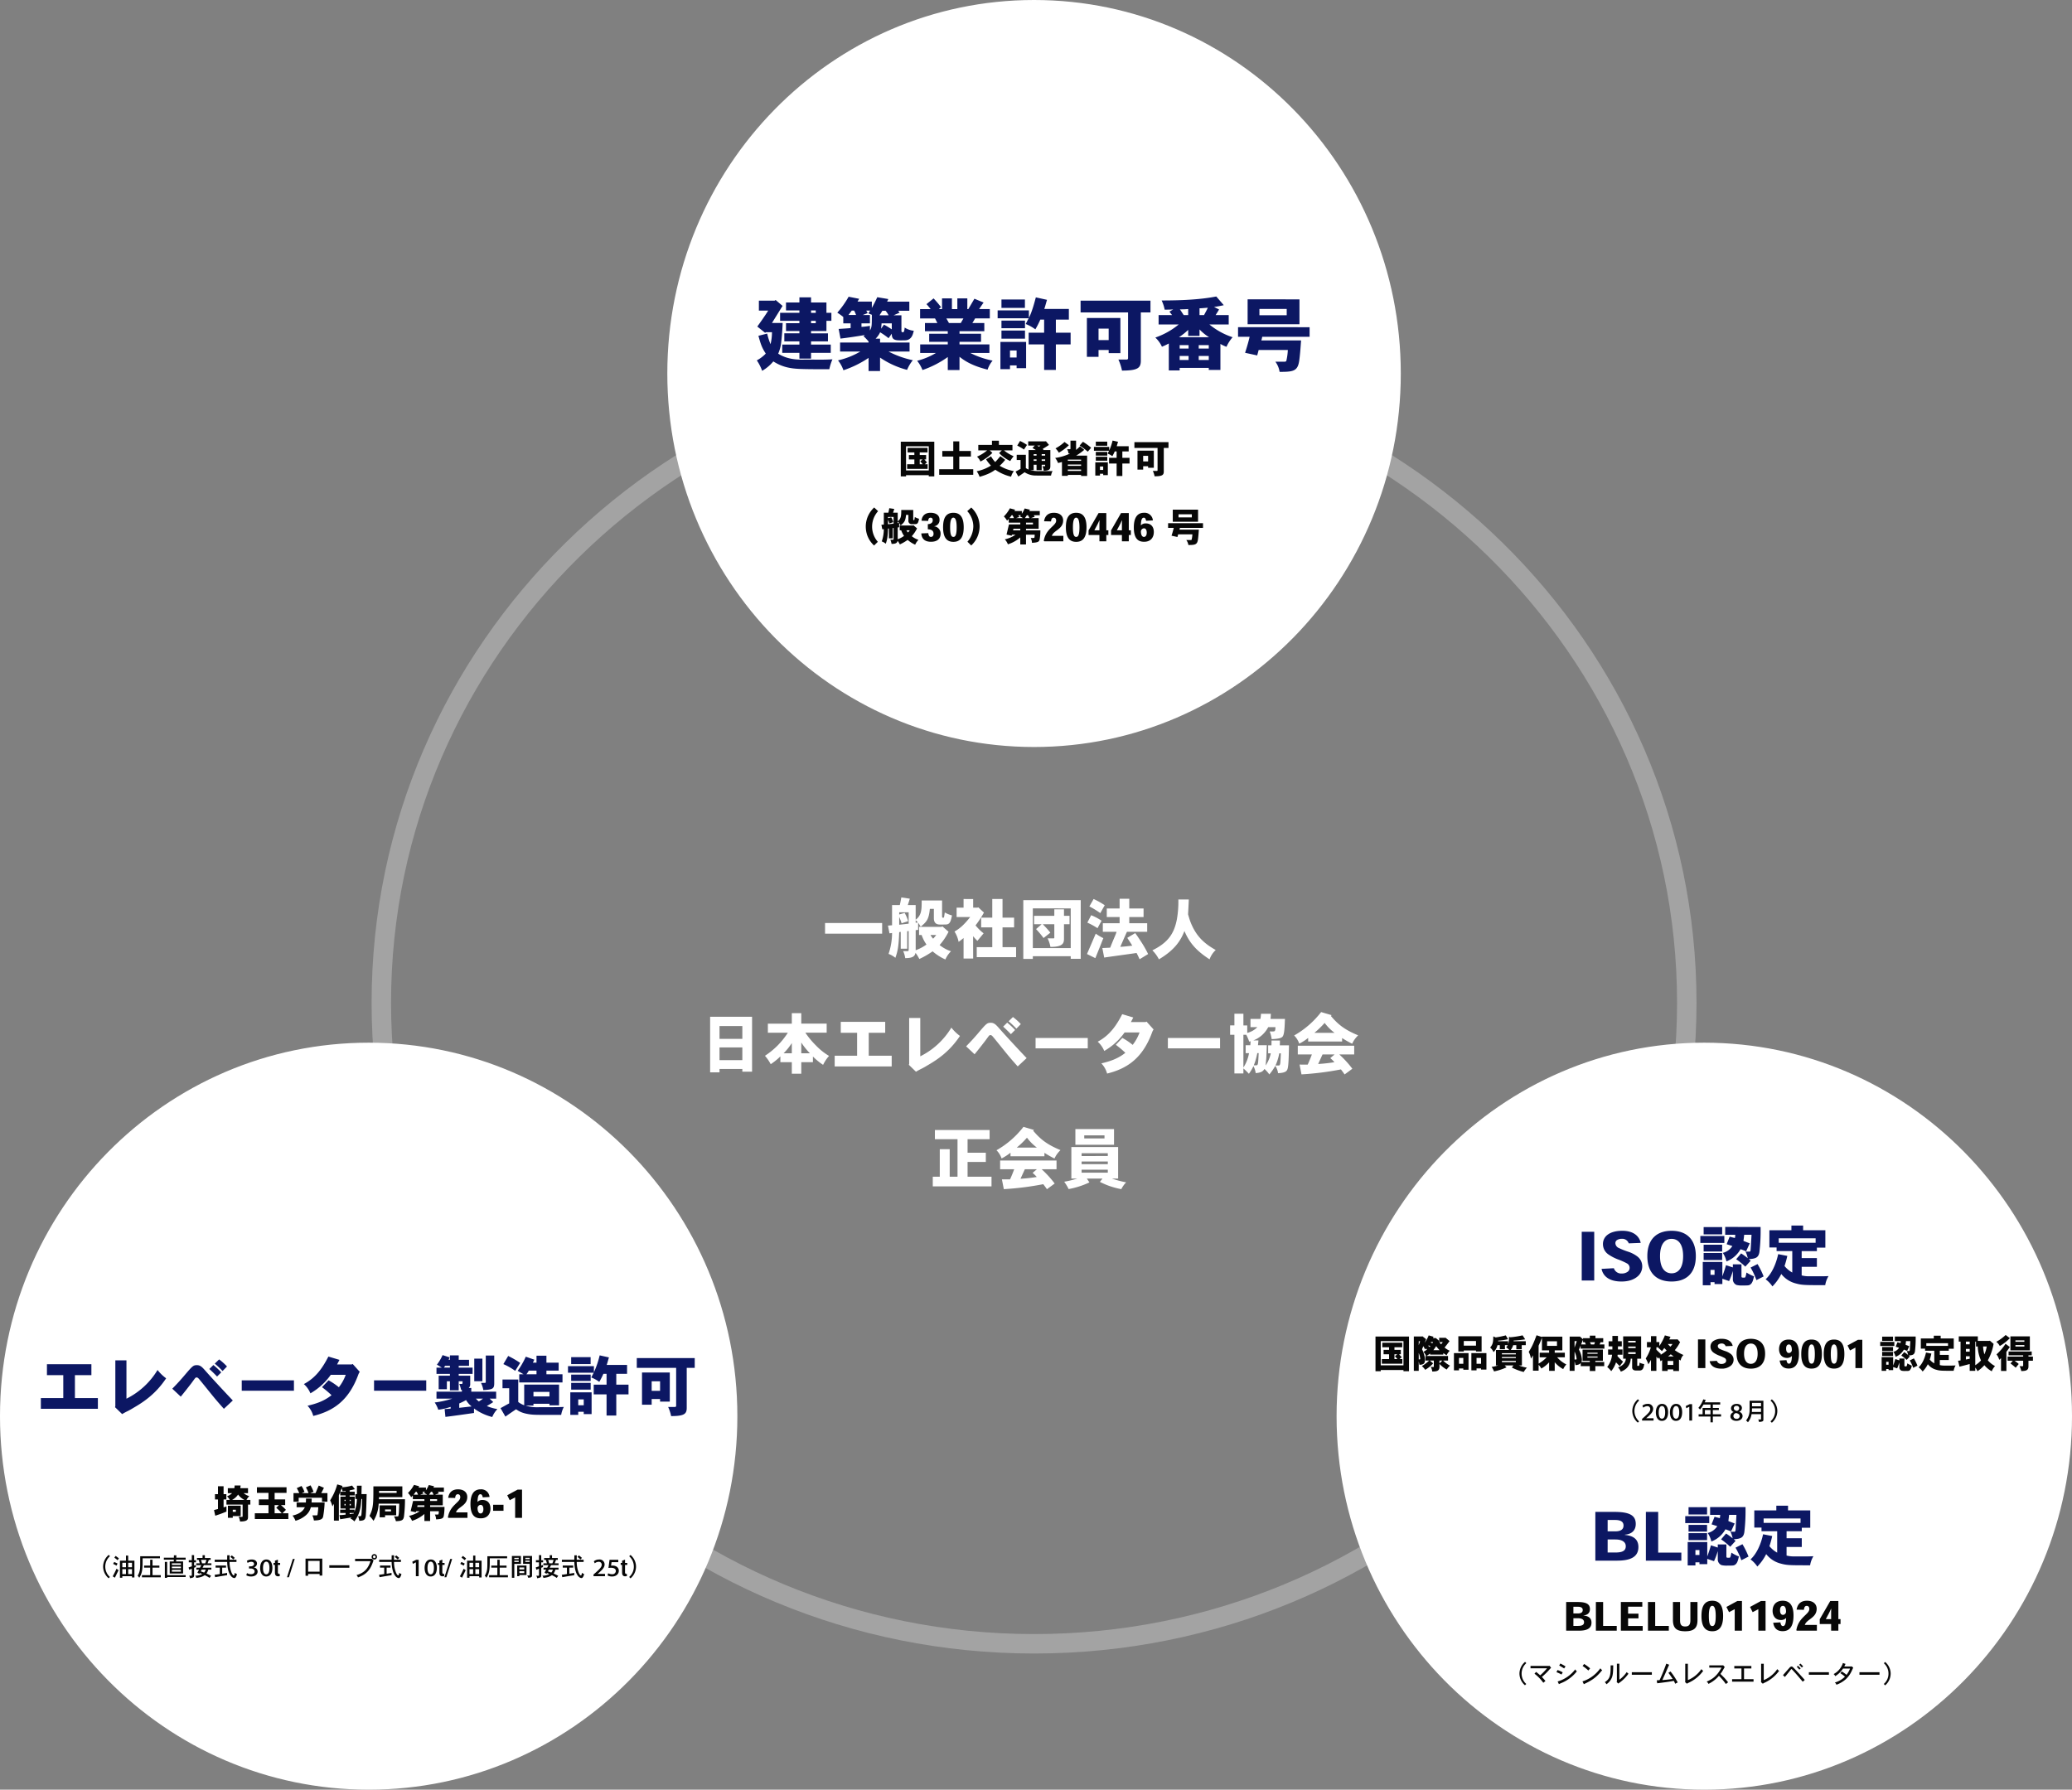 <svg xmlns="http://www.w3.org/2000/svg" viewBox="0 0 1065 920">
  <rect x="0" y="0" width="1065" height="920" fill="#808080" stroke="none"/>
  <defs>
    <style>
      .cls-1, .cls-5, .cls-7 {
        fill: #fff;
      }

      .cls-2 {
        fill: none;
        opacity: 0.275;
      }

      .cls-3 {
        fill: #0c1763;
      }

      .cls-4 {
        fill: #070707;
      }

      .cls-6, .cls-7 {
        stroke: none;
      }
    </style>
  </defs>
  <g id="グループ_185" data-name="グループ 185" transform="translate(-5857 -9374)">
    <g id="パス_286" data-name="パス 286" class="cls-1" transform="translate(6200 9374)">
      <path class="cls-6" d="M 188.5 383.5 C 175.745 383.5 162.998 382.191 150.613 379.61 C 138.543 377.094 126.67 373.34 115.325 368.453 C 104.186 363.653 93.442 357.713 83.391 350.797 C 73.436 343.947 64.075 336.08 55.567 327.414 C 47.059 318.748 39.335 309.213 32.61 299.073 C 25.819 288.835 19.987 277.891 15.275 266.543 C 10.476 254.986 6.79 242.892 4.32 230.596 C 1.785 217.98 0.5 204.994 0.5 192 C 0.5 179.006 1.785 166.02 4.32 153.404 C 6.79 141.108 10.476 129.014 15.275 117.457 C 19.987 106.109 25.819 95.165 32.61 84.927 C 39.335 74.787 47.059 65.252 55.567 56.586 C 64.075 47.92 73.436 40.053 83.391 33.202 C 93.442 26.287 104.186 20.347 115.325 15.547 C 126.67 10.66 138.543 6.906 150.613 4.39 C 162.998 1.809 175.745 0.5 188.5 0.5 C 201.255 0.5 214.002 1.809 226.387 4.39 C 238.457 6.906 250.33 10.66 261.675 15.547 C 272.814 20.347 283.558 26.287 293.609 33.202 C 303.564 40.053 312.925 47.92 321.433 56.586 C 329.941 65.252 337.665 74.787 344.391 84.927 C 351.181 95.165 357.013 106.109 361.725 117.457 C 366.524 129.014 370.21 141.108 372.68 153.404 C 375.215 166.02 376.5 179.006 376.5 192 C 376.5 204.994 375.215 217.98 372.68 230.596 C 370.21 242.892 366.524 254.986 361.725 266.543 C 357.013 277.891 351.181 288.835 344.391 299.073 C 337.665 309.213 329.941 318.748 321.433 327.414 C 312.925 336.08 303.564 343.947 293.609 350.797 C 283.558 357.713 272.814 363.653 261.675 368.453 C 250.33 373.34 238.457 377.094 226.387 379.61 C 214.002 382.191 201.255 383.5 188.5 383.5 Z"/>
      <path class="cls-7" d="M 188.5 1 C 175.779 1 163.066 2.305 150.715 4.88 C 138.678 7.389 126.837 11.132 115.523 16.007 C 104.413 20.793 93.698 26.717 83.675 33.614 C 73.746 40.447 64.409 48.293 55.924 56.936 C 47.438 65.579 39.734 75.09 33.026 85.204 C 26.254 95.415 20.437 106.331 15.737 117.648 C 10.95 129.176 7.274 141.238 4.81 153.502 C 2.282 166.087 1 179.039 1 192 C 1 204.961 2.282 217.913 4.81 230.498 C 7.274 242.762 10.95 254.824 15.737 266.352 C 20.437 277.669 26.254 288.585 33.026 298.796 C 39.734 308.91 47.438 318.421 55.924 327.064 C 64.409 335.707 73.746 343.553 83.675 350.386 C 93.698 357.283 104.413 363.207 115.523 367.993 C 126.837 372.868 138.678 376.611 150.715 379.12 C 163.066 381.695 175.779 383 188.5 383 C 201.221 383 213.934 381.695 226.285 379.12 C 238.322 376.611 250.163 372.868 261.477 367.993 C 272.587 363.207 283.302 357.283 293.325 350.386 C 303.254 343.553 312.591 335.707 321.076 327.064 C 329.562 318.421 337.266 308.91 343.974 298.796 C 350.746 288.585 356.563 277.669 361.263 266.352 C 366.05 254.824 369.726 242.762 372.19 230.498 C 374.718 217.913 376 204.961 376 192 C 376 179.039 374.718 166.087 372.19 153.502 C 369.726 141.238 366.05 129.176 361.263 117.648 C 356.563 106.331 350.746 95.415 343.974 85.204 C 337.266 75.09 329.562 65.579 321.076 56.936 C 312.591 48.293 303.254 40.447 293.325 33.614 C 283.302 26.717 272.587 20.793 261.477 16.007 C 250.163 11.132 238.322 7.389 226.285 4.88 C 213.934 2.305 201.221 1 188.5 1 M 188.5 0 C 292.606 0 377 85.961 377 192 C 377 298.039 292.606 384 188.5 384 C 84.394 384 0 298.039 0 192 C 0 85.961 84.394 0 188.5 0 Z"/>
    </g>
    <g id="パス_295" data-name="パス 295" class="cls-1" transform="translate(6544 9910)">
      <path class="cls-6" d="M 189 383.5 C 176.211 383.5 163.43 382.191 151.012 379.61 C 138.91 377.094 127.005 373.34 115.63 368.452 C 104.461 363.653 93.688 357.713 83.611 350.797 C 73.63 343.947 64.243 336.079 55.713 327.414 C 47.183 318.748 39.438 309.212 32.695 299.072 C 25.886 288.835 20.039 277.89 15.314 266.543 C 10.502 254.986 6.807 242.891 4.33 230.596 C 1.789 217.979 0.5 204.994 0.5 192 C 0.5 179.006 1.789 166.021 4.33 153.404 C 6.807 141.109 10.502 129.014 15.314 117.457 C 20.039 106.11 25.886 95.165 32.695 84.928 C 39.438 74.788 47.183 65.252 55.713 56.586 C 64.243 47.921 73.63 40.053 83.611 33.203 C 93.688 26.287 104.461 20.347 115.63 15.548 C 127.005 10.66 138.91 6.906 151.012 4.39 C 163.43 1.809 176.211 0.5 189 0.5 C 201.789 0.5 214.57 1.809 226.988 4.39 C 239.09 6.906 250.995 10.66 262.37 15.548 C 273.539 20.347 284.312 26.287 294.389 33.203 C 304.37 40.053 313.757 47.921 322.287 56.586 C 330.817 65.252 338.562 74.788 345.305 84.928 C 352.114 95.165 357.961 106.11 362.686 117.457 C 367.498 129.014 371.193 141.109 373.67 153.404 C 376.211 166.021 377.5 179.006 377.5 192 C 377.5 204.994 376.211 217.979 373.67 230.596 C 371.193 242.891 367.498 254.986 362.686 266.543 C 357.961 277.89 352.114 288.835 345.305 299.072 C 338.562 309.212 330.817 318.748 322.287 327.414 C 313.757 336.079 304.37 343.947 294.389 350.797 C 284.312 357.713 273.539 363.653 262.37 368.452 C 250.995 373.34 239.09 377.094 226.988 379.61 C 214.57 382.191 201.789 383.5 189 383.5 Z"/>
      <path class="cls-7" d="M 189 1 C 176.245 1 163.498 2.305 151.113 4.88 C 139.044 7.389 127.172 11.133 115.827 16.007 C 104.688 20.793 93.944 26.718 83.894 33.615 C 73.939 40.448 64.577 48.294 56.069 56.937 C 47.561 65.58 39.837 75.091 33.111 85.205 C 26.32 95.416 20.488 106.332 15.776 117.649 C 10.976 129.176 7.29 141.239 4.82 153.503 C 2.285 166.087 1 179.039 1 192 C 1 204.961 2.285 217.913 4.82 230.497 C 7.29 242.761 10.976 254.824 15.776 266.351 C 20.488 277.668 26.32 288.584 33.111 298.795 C 39.837 308.909 47.561 318.42 56.069 327.063 C 64.577 335.706 73.939 343.552 83.894 350.385 C 93.944 357.282 104.688 363.207 115.827 367.993 C 127.172 372.867 139.044 376.611 151.113 379.12 C 163.498 381.695 176.245 383 189 383 C 201.755 383 214.502 381.695 226.887 379.12 C 238.956 376.611 250.828 372.867 262.173 367.993 C 273.312 363.207 284.056 357.282 294.106 350.385 C 304.061 343.552 313.423 335.706 321.931 327.063 C 330.439 318.42 338.163 308.909 344.889 298.795 C 351.68 288.584 357.512 277.668 362.224 266.351 C 367.024 254.824 370.71 242.761 373.18 230.497 C 375.715 217.913 377 204.961 377 192 C 377 179.039 375.715 166.087 373.18 153.503 C 370.71 141.239 367.024 129.176 362.224 117.649 C 357.512 106.332 351.68 95.416 344.889 85.205 C 338.163 75.091 330.439 65.58 321.931 56.937 C 313.423 48.294 304.061 40.448 294.106 33.615 C 284.056 26.718 273.312 20.793 262.173 16.007 C 250.828 11.133 238.956 7.389 226.887 4.88 C 214.502 2.305 201.755 1 189 1 M 189 0 C 293.382 0 378 85.961 378 192 C 378 298.039 293.382 384 189 384 C 84.618 384 0 298.039 0 192 C 0 85.961 84.618 0 189 0 Z"/>
    </g>
    <g id="パス_289" data-name="パス 289" class="cls-1" transform="translate(5857 9910)">
      <path class="cls-6" d="M 189.5 383.5 C 176.677 383.5 163.862 382.191 151.411 379.61 C 139.276 377.094 127.341 373.34 115.935 368.452 C 104.736 363.653 93.935 357.713 83.831 350.797 C 73.823 343.946 64.412 336.079 55.859 327.413 C 47.306 318.747 39.541 309.212 32.78 299.072 C 25.953 288.834 20.09 277.89 15.353 266.542 C 10.529 254.985 6.823 242.891 4.34 230.596 C 1.792 217.979 0.5 204.994 0.5 192 C 0.5 179.006 1.792 166.021 4.34 153.404 C 6.823 141.109 10.529 129.015 15.353 117.458 C 20.09 106.11 25.953 95.166 32.78 84.928 C 39.541 74.788 47.306 65.253 55.859 56.587 C 64.412 47.921 73.823 40.054 83.831 33.203 C 93.935 26.287 104.736 20.347 115.935 15.548 C 127.341 10.66 139.276 6.906 151.411 4.39 C 163.862 1.809 176.677 0.5 189.5 0.5 C 202.323 0.5 215.138 1.809 227.589 4.39 C 239.724 6.906 251.659 10.66 263.065 15.548 C 274.264 20.347 285.065 26.287 295.169 33.203 C 305.177 40.054 314.588 47.921 323.141 56.587 C 331.694 65.253 339.459 74.788 346.22 84.928 C 353.047 95.166 358.91 106.11 363.647 117.458 C 368.471 129.015 372.177 141.109 374.66 153.404 C 377.208 166.021 378.5 179.006 378.5 192 C 378.5 204.994 377.208 217.979 374.66 230.596 C 372.177 242.891 368.471 254.985 363.647 266.542 C 358.91 277.89 353.047 288.834 346.22 299.072 C 339.459 309.212 331.694 318.747 323.141 327.413 C 314.588 336.079 305.177 343.946 295.169 350.797 C 285.065 357.713 274.264 363.653 263.065 368.452 C 251.659 373.34 239.724 377.094 227.589 379.61 C 215.138 382.191 202.323 383.5 189.5 383.5 Z"/>
      <path class="cls-7" d="M 189.5 1 C 176.711 1 163.93 2.305 151.512 4.88 C 139.411 7.389 127.507 11.133 116.132 16.007 C 104.963 20.794 94.191 26.718 84.114 33.616 C 74.132 40.448 64.745 48.295 56.215 56.938 C 47.684 65.581 39.94 75.092 33.196 85.206 C 26.387 95.417 20.539 106.333 15.815 117.65 C 11.003 129.177 7.307 141.24 4.83 153.503 C 2.289 166.087 1 179.039 1 192 C 1 204.961 2.289 217.913 4.83 230.497 C 7.307 242.76 11.003 254.823 15.815 266.35 C 20.539 277.667 26.387 288.583 33.196 298.794 C 39.94 308.908 47.684 318.419 56.215 327.062 C 64.745 335.705 74.132 343.552 84.114 350.384 C 94.191 357.282 104.963 363.206 116.132 367.993 C 127.507 372.867 139.411 376.611 151.512 379.12 C 163.93 381.695 176.711 383 189.5 383 C 202.289 383 215.07 381.695 227.488 379.12 C 239.589 376.611 251.493 372.867 262.868 367.993 C 274.037 363.206 284.809 357.282 294.886 350.384 C 304.868 343.552 314.255 335.705 322.785 327.062 C 331.316 318.419 339.06 308.908 345.804 298.794 C 352.613 288.583 358.461 277.667 363.185 266.35 C 367.997 254.823 371.693 242.76 374.17 230.497 C 376.711 217.913 378 204.961 378 192 C 378 179.039 376.711 166.087 374.17 153.503 C 371.693 141.24 367.997 129.177 363.185 117.65 C 358.461 106.333 352.613 95.417 345.804 85.206 C 339.06 75.092 331.316 65.581 322.785 56.938 C 314.255 48.295 304.868 40.448 294.886 33.616 C 284.809 26.718 274.037 20.794 262.868 16.007 C 251.493 11.133 239.589 7.389 227.488 4.88 C 215.07 2.305 202.289 1 189.5 1 M 189.5 0 C 294.158 0 379 85.961 379 192 C 379 298.039 294.158 384 189.5 384 C 84.842 384 0 298.039 0 192 C 0 85.961 84.842 0 189.5 0 Z"/>
    </g>
    <g id="パス_285" data-name="パス 285" class="cls-2" transform="translate(6048 9555)">
      <path class="cls-6" d="M340.5,0C528.553,0,681,149.761,681,334.5S528.553,669,340.5,669,0,519.239,0,334.5,152.447,0,340.5,0Z"/>
      <path class="cls-7" d="M 340.5 10 C 158.262 10 10 155.57 10 334.5 C 10 513.43 158.262 659 340.5 659 C 522.738 659 671 513.43 671 334.5 C 671 155.57 522.738 10 340.5 10 M 340.5 0 C 528.553 0 681 149.761 681 334.5 C 681 519.239 528.553 669 340.5 669 C 152.447 669 0 519.239 0 334.5 C 0 149.761 152.447 0 340.5 0 Z"/>
    </g>
    <path id="パス_287" data-name="パス 287" class="cls-3" d="M-120.909-34.4v2.624H-127.8v4.1h6.888v1.23h-9.922v4.1h9.922v1.23H-127.8V-17.1h6.888v1.189h-7.749v4.141h7.749v1.64h-8.815v4.264h8.815v2.952h5.986V-5.863H-104.8v-4.264h-10.127v-1.64h8.692v-4.141h-8.692V-17.1h7.913v-5.248h2.542v-4.1h-2.542v-5.33h-7.913V-34.4Zm5.986,6.724h2.419v1.23h-2.419Zm2.419,5.33v1.23h-2.419v-1.23Zm-22.509,1.107c1.722-2.747,3.444-5.576,5.453-8.774l-3.567-3.034-.492.328h-8.118v5.125h4.8c-1.968,3.157-4.756,7.011-5.617,8.2l4.059,3.239.287-.328h3.2a26.592,26.592,0,0,1-.738,6.15,30.781,30.781,0,0,1-1.722-5.453l-4.51,1.148c1.23,4.387,1.722,5.986,3.772,9.143A17.865,17.865,0,0,1-142.8-2.009a24.515,24.515,0,0,1,2.747,5.371,21.356,21.356,0,0,0,5.74-4.838c4.8,3.075,9.143,3.649,13.366,3.854,4.1.164,8.856.164,15.416.164a25.88,25.88,0,0,1,1.6-5.084c-2.378.123-3.936.164-5.945.164-1.476,0-8.036-.041-9.348,0-3.2,0-8.077-.2-12.587-3.075a19.4,19.4,0,0,0,1.517-5.658c.164-1.353.615-5.535.779-10.127Zm39.4-13.489a47.627,47.627,0,0,1-5.822,8.2,27.907,27.907,0,0,1,3.075,2.214v3.28h3.772v2.419c-.861.123-5.207.369-6.15.451l.943,4.961c3.731-.451,8.487-1.148,12.546-1.845l-.7.574a35.558,35.558,0,0,1,2.583,2.747v.533H-100V-6.56h10.414a39.916,39.916,0,0,1-11.48,4.551,17.165,17.165,0,0,1,2.788,5.084A53.194,53.194,0,0,0-85.362-3.28V3.485h5.9V-3.444a44.158,44.158,0,0,0,13.9,6.314,19.155,19.155,0,0,1,2.952-4.961A48.161,48.161,0,0,1-75.112-6.56h10.824v-4.633h-15.17v-1.968h-2.3a10.9,10.9,0,0,0,2.337-3.28,38.156,38.156,0,0,1,4.346,3.034l1.64-2.337c0,2.747,1.025,3.444,4.264,3.444,2.911,0,3.321,0,4.141-.328,2.009-.861,2.46-2.788,2.911-4.592a11.169,11.169,0,0,1-4.674-1.64c-.287,2.378-.451,2.378-1.025,2.378-.369,0-.656,0-.656-.9v-7.79h-4.059l3.116-1.353c-.246-.287-.533-.7-.738-.984h5.74v-4.674H-75.85a12.758,12.758,0,0,0,.615-1.353l-5.658-.943c-.779,1.722-1.8,3.772-2.788,5.494v-3.239H-91.02c.246-.492.574-1.025.82-1.435Zm11.07,7.134-.9,1.394a11.7,11.7,0,0,0,1.763.738c0,5.822-.041,6.478-.984,8.077v-2.378a33.916,33.916,0,0,1-4.346.533v-1.8h4.346v-4.305h-3.69l2.542-.984c-.246-.451-.533-.9-.738-1.271Zm7.913.082a11.042,11.042,0,0,1,1.558,2.337h-4.674c.533-.82,1.066-1.64,1.476-2.337Zm3.2,6.478v3.075c-1.107-.738-2.542-1.64-4.018-2.419l-1.476,2.091c.082-.9.2-1.886.246-2.747Zm-19.352-6.56a13.892,13.892,0,0,1,.984,2.255h-3.9c.615-.82,1.23-1.6,1.681-2.255Zm56.17,4.018c-.41.779-.943,1.64-1.353,2.378h-6.068c-.451-.779-.861-1.558-1.353-2.378Zm-3.116-10.291v5.494h-2.788v-5.494H-47.6v5.494h-1.6l1.066-1.025a56.264,56.264,0,0,0-3.813-4.469L-55.6-30.914c.7.738,1.476,1.681,2.132,2.542h-5.412v4.8h7.667c.451.779.779,1.558,1.23,2.378h-6.4v4.182h11.726V-15.7H-54.2v4.141h9.553v1.353H-58.835v4.387h8.118A35.761,35.761,0,0,1-60.393-1.8a18.731,18.731,0,0,1,2.747,4.756,50.307,50.307,0,0,0,13-6.683V2.952h6.027V-3.854c2.46,1.927,6.273,4.592,14.432,6.6a14.209,14.209,0,0,1,2.583-4.633,43.58,43.58,0,0,1-11.48-3.936h9.84v-4.387H-38.622v-1.353h11.07V-15.7h-11.07v-1.312h12.751V-21.2h-6.15c.533-.779,1.025-1.722,1.435-2.378h7.544v-4.8h-5.494c.041-.082,1.968-2.911,2.3-3.362L-30.955-33.7c-.656,1.148-2.911,4.92-3.116,5.33H-34.6v-5.494Zm36.777,6.15H-19.024v4.059h15.99c-.574.984-1.066,2.009-1.558,2.952A22.522,22.522,0,0,1,.369-17.958a43.653,43.653,0,0,0,2.542-5H4.879v6.724H-3.075v6.027H4.879V2.911h6.027v-13.12h7.585v-6.027H10.906V-22.96h6.683v-5.494H4.961c.492-1.394.9-3.075,1.394-4.674L.615-34.4c-.7,2.624-1.968,7.462-3.567,10.537ZM-17.589-11.48V2.5h4.92V.574h3.4V2.009h4.879V-11.48Zm.533-10.988v3.936h12.1v-3.936Zm4.387,15.375h3.4v3.608h-3.4Zm-4.387-26.2v4.3H-5v-4.3Zm0,15.949v4.182h12.1v-4.182ZM23.616-32.718v6.068h24.4V-3.157c0,.492-.246.738-.861.738h-4.1A25.372,25.372,0,0,1,44.9,3.239c8.159,0,9.676-1.353,9.676-5.084V-26.65h4.961v-6.068ZM38.048-18.327v5.9H32.841v-5.9ZM26.855-23.78V-3.813h5.986V-7.339h5.207v1.6h6.027V-23.78ZM69.29-27.06c.451.615.9,1.189,1.353,1.763H63.714v4.838H74.046a39.01,39.01,0,0,1-12.013,6.724,14.922,14.922,0,0,1,3.4,4.715A34.787,34.787,0,0,0,68.962-10.7V3.157h5.576V1.845H89.5V2.911h5.986V-10.455A21.417,21.417,0,0,0,98.6-8.979a18.894,18.894,0,0,1,3.157-4.92,36.918,36.918,0,0,1-11.931-6.56h9.922V-25.3H93.029c.656-1.025,1.23-1.927,1.763-2.87l-2.583-1.312a50.029,50.029,0,0,0,5-.9L93.357-34.85c-8.364,1.64-18.409,2.05-28.085,2.05a18.731,18.731,0,0,1,1.558,4.715c1.435,0,2.911,0,4.387-.123ZM74.538-9.84H79.13v1.763H74.538Zm9.8,0H89.5v1.763H84.337ZM79.13-4.264v2.05H74.538v-2.05Zm5.207,0H89.5v2.05H84.337Zm.41-13.653a24.833,24.833,0,0,0,4.92,4.018h-15.5a34.016,34.016,0,0,0,4.756-3.772V-14.6h5.822Zm0-7.38v-3.485c1.148,0,2.911-.2,4.264-.287-.492,1.148-1.23,2.419-1.927,3.772Zm-5.822,0h-2.3c-.656-.9-1.23-1.968-1.968-2.911,1.476-.041,2.911-.041,4.264-.2Zm36.613-3.157H129.56v3.239H115.538Zm-6.068-4.92v12.792h26.65V-33.374Zm-4.92,14.309v4.92H110.5c-.615,2.788-1.8,6.642-2.337,8.241l6.232,1.353c.246-.984.533-1.886.738-2.788h15.006a30.456,30.456,0,0,1-.779,5.617c-.164.287-.533.41-1.066.41h-4.551A11.7,11.7,0,0,1,125.911,3.9c7.011,0,9.307-.328,10.086-5.781.328-2.378.574-4.961.943-10.373H116.522a13.744,13.744,0,0,0,.451-1.886h24.354v-4.92Z" transform="translate(6388.803 9561.26)"/>
    <path id="パス_290" data-name="パス 290" class="cls-4" d="M-58.82-7.08h1.44l-1.18,1c.44.48.88.98,1.26,1.46h-1.52Zm-6.24-5.94v2.32h3.48v1.34H-64.4v2.28h2.82v2.46H-65.3v2.38h10.54V-4.62h-1.46l1.14-.94c-.44-.54-.98-1.08-1.36-1.52h.9V-9.36h-3.28V-10.7h4v-2.32Zm10.88-.82V-1.42H-65.86V-13.84ZM-68.56-16.2V1.62h2.7V1h11.68v.62h2.84V-16.2Zm26.98,4.76h-5.64v2.88h5.64v6.5h-7.24V.8h17.5V-2.06H-38.5v-6.5h5.98v-2.88H-38.5v-4.94h-3.08ZM-21.7-16.7v2.14h-7.02v2.82h4.54a20.274,20.274,0,0,1-5.2,3.22,7.874,7.874,0,0,1,1.78,2.5,24.021,24.021,0,0,0,6.12-4.42l-1.36-1.3h6.2l-1.38,1.38a18.567,18.567,0,0,0,5.72,4.1,17.47,17.47,0,0,1,1.76-2.48,20,20,0,0,1-4.98-3h4.36v-2.82h-6.96V-16.7Zm4.32,7.94c-1.24,1.46-1.54,1.84-2.64,3.02a14.484,14.484,0,0,1-2.14-2.94l-2.56,1.54a17.293,17.293,0,0,0,2.5,3.2,14.786,14.786,0,0,1-2.12,1.2A23.353,23.353,0,0,1-29.54-1a11.079,11.079,0,0,1,1.48,2.86c4.88-1.4,6.62-2.62,8.08-3.66a23.7,23.7,0,0,0,8.12,3.58,7.574,7.574,0,0,1,1.44-2.86,20.9,20.9,0,0,1-7.32-2.76A20.479,20.479,0,0,0-14.9-6.88Zm23.26-7.6H-3.06v2.14H.32L-.86-12.96c.68.42,1.3.76,1.72,1.06H-2.88v10a9.254,9.254,0,0,1-1.4-.72V-9.48h-4.7V-6.8H-7v4.56c-.78.46-1.66.94-2.56,1.4L-8.14,1.7c.46-.28,2.7-1.84,3.24-2.2A10.229,10.229,0,0,0,1.02,1.18c1.1.04,2.22.04,7.64.04a8.7,8.7,0,0,1,.78-2.34c-1,.04-1.66.04-2.66.04H2.74a18.648,18.648,0,0,1-4.8-.5h1.8V-4.36H1.22v2.78H3.86V-4.36H5.64c0,.7-.02.78-.28.78H4.26a9.687,9.687,0,0,1,.66,2.3c3.38-.04,3.4-1.1,3.4-2.7V-11.9H4.54l.26-.26-.46-.32c.8-.46,1.34-.78,3.28-2.06L6-16.5ZM-.26-7.12H1.22v.76H-.26Zm0-2.7H1.22v.78H-.26Zm4.12,0H5.64v.78H3.86Zm1.78,2.7v.76H3.86v-.76Zm-2.4-7.1a8.089,8.089,0,0,1-.8.56c-.28-.18-.52-.3-.9-.56ZM-8.7-14.2a24.749,24.749,0,0,1,3.46,2.04l1.54-2.38a22.885,22.885,0,0,0-3.56-2.04Zm26,9.74h6.82v.66H17.3Zm1.36-12.28v4.04c0,.28-.08.36-.3.36H16.92a4.524,4.524,0,0,1,.68,2.18l.84.04a26.432,26.432,0,0,1-7.66,2.28,8.557,8.557,0,0,1,1.48,2.58c.72-.14,1.4-.32,2.02-.5v7.1H17.3V.86h6.82V1.4h3.1V-9.04H21.58a28.991,28.991,0,0,0,4.16-2.98l-2.14-1.8c-.58.58-1.38,1.28-2.06,1.84v-4.76ZM24.12-7v.62H17.3V-7ZM17.3-1.9h6.82v.72H17.3Zm6.08-12.34a44.307,44.307,0,0,1,4.18,3.16l1.72-2.02a30.427,30.427,0,0,0-4.22-3.06ZM15.6-16.06a21.986,21.986,0,0,1-4.64,3.3,9.539,9.539,0,0,1,1.72,2.22,25.148,25.148,0,0,0,5.16-3.86Zm22.96,2.54H30.72v1.98h7.8c-.28.48-.52.98-.76,1.44a10.986,10.986,0,0,1,2.42,1.34,21.294,21.294,0,0,0,1.24-2.44h.96v3.28H38.5v2.94h3.88v6.4h2.94v-6.4h3.7V-7.92h-3.7V-11.2h3.26v-2.68H42.42c.24-.68.44-1.5.68-2.28l-2.8-.62a28.35,28.35,0,0,1-1.74,5.14ZM31.42-5.6V1.22h2.4V.28h1.66v.7h2.38V-5.6Zm.26-5.36v1.92h5.9v-1.92Zm2.14,7.5h1.66V-1.7H33.82ZM31.68-16.24v2.1h5.88v-2.1Zm0,7.78v2.04h5.9V-8.46Zm19.84-7.5V-13h11.9V-1.54c0,.24-.12.36-.42.36H61a12.376,12.376,0,0,1,.9,2.76c3.98,0,4.72-.66,4.72-2.48V-13h2.42v-2.96Zm7.04,7.02v2.88H56.02V-8.94ZM53.1-11.6v9.74h2.92V-3.58h2.54v.78H61.5v-8.8Z" transform="translate(6388.56 9617.26)"/>
    <path id="パス_291" data-name="パス 291" class="cls-4" d="M-74.85.26A11.837,11.837,0,0,1-77.79-7.4a11.888,11.888,0,0,1,3.08-8.1l-2.02-1.88a13.136,13.136,0,0,0-2.22,2.64,13.314,13.314,0,0,0-2.1,7.12,13.923,13.923,0,0,0,.6,4.04,13,13,0,0,0,3.68,5.74Zm5.24-12.78h2.86v3.44l-2.86.32v-2.36a16.192,16.192,0,0,1,.72,1.92l1.98-.64a11.6,11.6,0,0,0-1.06-2.5l-1.64.48Zm.64-4.5c-.14.8-.28,1.56-.46,2.3h-2.34V-8.6l-1.24.1.46,2.34.78-.1A19.517,19.517,0,0,1-72.83.06a7.127,7.127,0,0,1,2.06,1.18c.84-2.28,1.02-4.1,1.16-7.76l.46-.08v5.08h1.96V-6.8l.44-.06v5.74c0,.22-.1.34-.36.34h-1.3a7.7,7.7,0,0,1,.62,2.12c2.28-.02,2.88-.56,3.12-1.6A11.241,11.241,0,0,1-63.53,1.6,25.38,25.38,0,0,0-59.51-.72a15.08,15.08,0,0,0,3.86,2.46,7.937,7.937,0,0,1,1.7-2.48,10.9,10.9,0,0,1-3.44-1.88,18.387,18.387,0,0,0,2.7-4.02l-1.88-1.64-.2.16h-6.84v2.46h.78a11.124,11.124,0,0,0,1.46,2.88,12.268,12.268,0,0,1-3.26,1.72V-7.12l.74-.1V-9.38a11.408,11.408,0,0,1,.78,1.22c1.8-1.52,2.46-2.2,2.76-5.4h1.22v2.82a1.691,1.691,0,0,0,1.98,1.92c.32,0,1.7,0,1.94-.04.9-.18,1.18-.84,1.56-2.72a8.777,8.777,0,0,1-2.18-.9c-.2,1.36-.22,1.52-.36,1.58a1.105,1.105,0,0,1-.18.02c-.28,0-.28-.3-.28-.48V-16.1h-6.16c0,2.68,0,4.48-1.82,5.82v-4.44h-2.38c.2-.64.44-1.28.6-1.92Zm4.34,6.92a2.234,2.234,0,0,1,.64.66l-.64.08Zm6.22,4.44c-.3.38-.58.74-.94,1.12a5.679,5.679,0,0,1-.8-1.12Zm9.26-.52c1.84.06,2.94.68,2.94,2.32,0,.84-.38,1.6-1.4,1.6-.86,0-1.22-.9-1.3-1.94l-3.6.14c.16,2.14,1.2,4.3,4.96,4.3,3.14,0,4.96-1.44,4.96-4.2A3.67,3.67,0,0,0-45.91-7.7v-.04a3.164,3.164,0,0,0,2.78-3.36c0-2.34-1.9-3.56-4.6-3.56-3.38,0-4.48,2.12-4.66,4.08l3.42.1c.08-1,.38-1.66,1.22-1.66s1.12.58,1.12,1.3c.02,1.16-.78,1.94-2.52,2.02Zm7.84-1.02c0,5.18,1.82,7.48,5.3,7.48,3.74,0,5.3-2.68,5.3-7.48,0-4.82-1.58-7.46-5.3-7.46-3.7,0-5.3,2.54-5.3,7.44Zm5.3-4.96c.98,0,1.68,1.32,1.68,4.92,0,3.76-.58,4.98-1.68,4.98-1.06,0-1.68-1.08-1.68-4.98,0-3.68.7-4.92,1.66-4.92Zm7.12-3.34a9.929,9.929,0,0,1,1.62,2.22,11.638,11.638,0,0,1,1.5,5.56A12.345,12.345,0,0,1-28.79.22l1.94,1.92a13.03,13.03,0,0,0,3.66-5.7,13.965,13.965,0,0,0,.66-3.94,13.284,13.284,0,0,0-4.3-9.86Zm21.92-1.46a17.859,17.859,0,0,1-3.1,4.18,9.94,9.94,0,0,1,1.64,2.16l.86-.84V-9.6h5.94v.92H-7.45c-.42,1.76-.84,3.5-1.24,5.22l2.66.6.1-.54h1.86A15.463,15.463,0,0,1-9.57-1,8.344,8.344,0,0,1-7.99,1.54,17.673,17.673,0,0,0-1.63-2V1.62H1.31V-3.4H5.77a7.179,7.179,0,0,1-.14,1.54c-.1.16-.28.16-1.88.16A6.313,6.313,0,0,1,4.39.78C7.41.62,8.01.24,8.31-.88a24.541,24.541,0,0,0,.38-4.74H1.31v-.82h6.5v-5.48h-4l1.96-.68c-.14-.28-.3-.54-.44-.8H8.39v-2.16H2.99l.36-.68L.63-16.88A15.646,15.646,0,0,1-.83-14.14v-1.42H-4.61l.3-.68Zm9.3,3.56a13.049,13.049,0,0,1,.76,1.48H.73c.38-.5.68-.98,1.02-1.48ZM1.31-9.6H4.89v.92H1.31Zm-6.92-3.8c.24.5.54.98.72,1.48h-2.3c.42-.52.8-1.02,1.1-1.48Zm4.3,0-.52.64a7.843,7.843,0,0,1,1.58.84h-3.6l1.74-.58c-.22-.36-.36-.6-.54-.9ZM-5.15-6.44h3.52v.82h-3.7ZM20.51-2.82h-5.9c.86-2.82,5.8-3.38,5.8-7.92,0-2.1-1.5-3.92-4.76-3.92-3.56,0-4.72,2.26-5.06,4.36l3.58.08c.14-1.22.48-1.92,1.36-1.92,1,0,1.28.78,1.28,1.52,0,2.72-5.34,3.98-6.36,10.44l.32.18h9.74Zm1.3-4.38c0,5.18,1.82,7.48,5.3,7.48,3.74,0,5.3-2.68,5.3-7.48,0-4.82-1.58-7.46-5.3-7.46-3.7,0-5.3,2.54-5.3,7.44Zm5.3-4.96c.98,0,1.68,1.32,1.68,4.92,0,3.76-.58,4.98-1.68,4.98-1.06,0-1.68-1.08-1.68-4.98,0-3.68.7-4.92,1.66-4.92ZM33.47-5.6v2.36h5.58V0h3.54V-3.24h1.06V-5.66H42.59v-8.86H38.61Zm2.98-.06,1.32-2.48c.48-.88.84-1.7,1.24-2.6h.08c-.02.76-.04,1.76-.04,2.62v2.46Zm8.58.06v2.36h5.58V0h3.54V-3.24h1.06V-5.66H54.15v-8.86H50.17Zm2.98-.06,1.32-2.48c.48-.88.84-1.7,1.24-2.6h.08c-.02.76-.04,1.76-.04,2.62v2.46Zm12.34-2.6c.1-3.1.64-3.88,1.54-3.88.7,0,.98.74,1.16,1.6l3.48-.2a4.259,4.259,0,0,0-4.6-3.92c-4.16,0-5.2,3.76-5.2,7.52,0,6.32,2.7,7.38,5.3,7.38,3.66,0,4.98-2.54,4.98-5,0-2.88-1.6-4.44-4.14-4.44a3.164,3.164,0,0,0-2.42.94Zm.02,3.2a1.717,1.717,0,0,1,1.52-1.62c1.04,0,1.48.94,1.48,2.24,0,1.24-.48,2.18-1.46,2.18-1.02,0-1.54-1.26-1.54-2.78Zm19.34-8.82h6.84v1.58H79.71Zm-2.96-2.4v6.24h13v-6.24ZM74.35-9.3v2.4h2.9c-.3,1.36-.88,3.24-1.14,4.02l3.04.66c.12-.48.26-.92.36-1.36h7.32a14.857,14.857,0,0,1-.38,2.74c-.08.14-.26.2-.52.2H83.71A5.705,5.705,0,0,1,84.77,1.9c3.42,0,4.54-.16,4.92-2.82.16-1.16.28-2.42.46-5.06H80.19a6.7,6.7,0,0,0,.22-.92H92.29V-9.3Z" transform="translate(6383.05 9652.26)"/>
    <path id="パス_292" data-name="パス 292" class="cls-3" d="M-164.594-23.97v5.61h8.4v11.8h-11.526v5.508h29.308V-6.562h-11.8v-11.8h8.466v-5.61Zm35.156-2.006v23.63l-.17.442,3.672,3.57a32.5,32.5,0,0,1,2.958-1.6c1.122-.578,2.006-1.088,2.89-1.632,5.474-3.162,11.492-7.276,16.762-15.164a21.842,21.842,0,0,1-4.42-4.284,38.834,38.834,0,0,1-15.98,14.756v-19.72Zm51.1,1.7a42.7,42.7,0,0,1,4.012,3.808l2.278-2.346a28.764,28.764,0,0,0-4.046-3.638Zm-2.788,2.754c1.428,1.292,2.72,2.55,3.978,3.876L-75-19.788a34.418,34.418,0,0,0-4.046-3.774ZM-95.812-7.31c2.108-2.55,4.012-5.032,5.338-6.732.748-1.02,1.292-1.768,1.8-2.448.408-.51.578-.68.986-.68.544,0,.85.272,1.7,1.326,1.156,1.36,6.086,7.514,7.106,8.738,1.088,1.326,2.38,2.856,5.236,6.052l4.59-4.284C-71.808-8.194-79.8-16.8-82.994-20.434c-1.734-1.972-2.686-3.06-4.488-3.06-1.938,0-2.278.374-6.834,5.746-1.292,1.5-2.856,3.3-5.848,6.358Zm31.348-8.364v5.338h26.826v-5.338Zm44.54-12.24c-2.72,5.236-6.052,10.676-12.614,14.144a12.82,12.82,0,0,1,3.366,4.76A32.734,32.734,0,0,0-18.7-18.53h7.684a23.017,23.017,0,0,1-3.536,6.392,33.715,33.715,0,0,0-5.3-3.57l-3.366,3.536a50.423,50.423,0,0,1,4.9,4.114c-4.25,3.4-8.738,4.556-12.342,5.44A11.922,11.922,0,0,1-27.71,2.618C-17.272.034-9.486-5.338-4.624-18.428a6.088,6.088,0,0,1,.816-1.632l-3.638-4.046-.476.238H-15.47q.663-1.224,1.224-2.346Zm23.46,12.24v5.338H30.362v-5.338ZM38.76-28.662a23.871,23.871,0,0,1-2.924,4.93c.884.476,1.666.986,2.516,1.5h-2.72v3.23h6.9v.918h-5.78v6.97H40.97V-15.2h1.564v4.658h4.522V-15.2h1.972c0,1.224-.034,1.36-.476,1.36h-1.19a19.011,19.011,0,0,1,.918,3.026h.408v.952H35.632v3.57h8.126a46.612,46.612,0,0,1-9.044,1.972A15.238,15.238,0,0,1,36.55-.578,31.763,31.763,0,0,0,42.908-2.04v.884c-1.02.1-2.074.17-3.094.238l.408,4.012C43.588,2.72,50.626,1.7,54.91,1.088V-1.224a27.113,27.113,0,0,0,9.384,4.386,12.788,12.788,0,0,1,2.652-4.08,23.208,23.208,0,0,1-5.44-1.564c2.346-1.394,2.584-1.564,3.3-2.04L62.968-6.29H66.3V-9.86H53.516v-1.9H52.19a2.46,2.46,0,0,0,.782-1.87v-4.454H47.056v-.918H54.2v-3.23h-7.14v-.918h5.3v-3.094h-5.3v-2.278H42.534v2.278h-.646l.476-1.258Zm16.286,1.8v11.628h4.182V-26.86ZM40.052-23.154h2.482v.918h-3.06ZM59.534-6.29a16.144,16.144,0,0,1-2.142,1.462,12.5,12.5,0,0,1-1.53-1.462ZM47.328-3.808a33.506,33.506,0,0,0,3.5-1.734,12.106,12.106,0,0,0,2.856,3.264l-6.358.714ZM60.962-28.424v13.7a.419.419,0,0,1-.442.34H58.514a13.416,13.416,0,0,1,1.19,3.706c4.9-.272,5.61-.68,5.61-3.638v-14.11Zm26.078.068v3.57H85.17c.272-.51.51-1.02.748-1.53l-4.386-1.53A41.085,41.085,0,0,1,77.35-20.57L80.41-18.8H78.166v4.182H100.4V-18.8H92.14v-1.87h6.29v-4.114H92.14v-3.57ZM69.564-16.116v4.488H73v7.786c-1.5.782-2.992,1.666-4.454,2.448L71.06,2.958C72.9,1.632,74.766.374,76.534-.816c1.8,1.224,3.366,2.108,7.48,2.652,2.142.238,3.2.238,15.708.238a13.115,13.115,0,0,1,1.36-4.08c-3.57.1-4.624.136-13.566.136a18.017,18.017,0,0,1-6.086-.85h4.046v-.918H93.7v.782h4.93V-13.5H80.716V-2.89a11.441,11.441,0,0,1-3.06-1.666v-11.56ZM87.04-20.672v1.87h-5.2a10.819,10.819,0,0,0,1.224-1.87ZM85.476-9.758H93.7v2.346H85.476Zm-15.47-14.28a33.514,33.514,0,0,1,6.086,3.468l2.55-4.08a48.273,48.273,0,0,0-6.154-3.57Zm46.546,1.054H103.224v3.366h13.26c-.476.816-.884,1.666-1.292,2.448a18.676,18.676,0,0,1,4.114,2.278,36.2,36.2,0,0,0,2.108-4.148h1.632v5.576h-6.6v5h6.6V2.414h5V-8.466h6.29v-5h-6.29V-19.04h5.542V-23.6H123.114c.408-1.156.748-2.55,1.156-3.876l-4.76-1.054a48.2,48.2,0,0,1-2.958,8.738ZM104.414-9.52V2.074h4.08V.476h2.822v1.19h4.046V-9.52Zm.442-9.112v3.264h10.03v-3.264Zm3.638,12.75h2.822V-2.89h-2.822Zm-3.638-21.726v3.57h10v-3.57Zm0,13.226v3.468h10.03v-3.468Zm33.728-12.75V-22.1h20.23V-2.618c0,.408-.2.612-.714.612h-3.4a21.04,21.04,0,0,1,1.53,4.692c6.766,0,8.024-1.122,8.024-4.216V-22.1h4.114v-5.032ZM150.552-15.2v4.9h-4.318v-4.9ZM141.27-19.72V-3.162h4.964V-6.086h4.318V-4.76h5V-19.72Z" transform="translate(6045.722 10099.26)"/>
    <path id="パス_293" data-name="パス 293" class="cls-4" d="M-71.08-9.22a8.118,8.118,0,0,0,3.12-2.76,8.72,8.72,0,0,0,3.3,2.76Zm1.34-7.42a6.8,6.8,0,0,1-.16,1.38h-3.34v2.58h2.18a8.274,8.274,0,0,1-2.6,1.62A8.2,8.2,0,0,1-72.2-9.22h-1.74v2.4h8.3v6c0,.2-.08.3-.32.3h-1.72a7.146,7.146,0,0,1,.72,2.4c3.86,0,4.1-1.02,4.1-2.4v-6.3h1.2v-2.4h-2a8.578,8.578,0,0,1,1.44-1.94,7.842,7.842,0,0,1-2.86-1.52h2.22v-2.58h-3.96c.06-.46.12-.92.14-1.38ZM-70.7-4.18h1.58V-3.1H-70.7Zm-2.5-2.08V-.02h2.5V-.9h4.08V-6.26Zm-5.1-9.98v4.06h-1.54v2.72h1.54v4.9l-2.04.54.64,2.92c2.62-.88,2.9-.96,5.76-2.12V-5.84c-.52.14-1,.3-1.48.46V-9.46h1.44v-2.72h-1.44v-4.06Zm29.12,9.68h2.22l-1.4,1.4a20.394,20.394,0,0,1,2.82,2.8h-3.64Zm-9.1-9.18v2.9h5.94v3.36h-4.94v2.92h4.94v4.2h-7.02V.6h17.24V-2.36h-3.04l1.78-1.76a25.485,25.485,0,0,0-2.58-2.44h2.2V-9.48h-5.42v-3.36h6.12v-2.9Zm25.16.08a15.5,15.5,0,0,1,1.36,2.94H-35.2l1.36-.62a12.78,12.78,0,0,0-1.54-3.04l-2.42,1.1a20.376,20.376,0,0,1,1.28,2.56h-2.96V-8.3h2.66v-2.04h11.98v2.06h2.8v-4.44h-3.18c.48-.9.94-1.82,1.38-2.72L-26.5-16.6c-.6,1.3-1.1,2.6-1.64,3.88h-2.72l1.68-.7a20.7,20.7,0,0,0-1.56-3.3Zm.06,5.74c0,.72-.02,1.34-.06,2.04h-4.76v2.44h4.22C-34.9-2.64-38.04-1.58-40-1.18A9.641,9.641,0,0,1-38.46,1.5,13.739,13.739,0,0,0-33.2-1.26a7.845,7.845,0,0,0,2.62-4.18h3.82a31.631,31.631,0,0,1-.36,3.62c-.06.38-.08.54-.66.54H-29.8A9.1,9.1,0,0,1-29,1.34c3.92,0,4.5-1.02,4.74-1.96a51.748,51.748,0,0,0,.78-7.26h-6.7c0-.68.06-1.34.06-2.04Zm17.6-1.6h2.76v.62h-2.64v6.1h2.64v.58h-2.8V-2.5h2.8v.82a23.884,23.884,0,0,1-3.16.26L-15.5.72c2.98-.46,4.38-.66,5.76-.94a7.05,7.05,0,0,1-.5.56A5.863,5.863,0,0,1-8.2,1.84c3-4.16,3.26-7.16,3.64-11.56h.38c-.04,2.72-.24,6.82-.4,8.1-.1.62-.22.78-.76.78h-.92a9.944,9.944,0,0,1,.58,2.36c2.34-.1,3.02-.44,3.32-2.38.1-.8.24-3.48.28-4.34.04-.98.16-5.88.2-7H-4.54l.08-4.32H-6.88v4.32h-.8v2.48h.8A21.89,21.89,0,0,1-8.12-3.14V-4.22h-2.5V-4.8h2.6v-6.1h-2.6v-.62h2.6v-1.9h-2.6v-.72c.9-.16,1.78-.38,2.68-.6L-9.38-16.6a21.652,21.652,0,0,1-5.2.88l.28-.7L-17-17.2A30.078,30.078,0,0,1-20.66-9a14.3,14.3,0,0,1,1.18,3.1c.3-.5.52-.88.78-1.32V1.42h2.54V-11.64c.28-.66.5-1.16.7-1.74Zm2.18,2.24h.58v.6h-.58Zm2.66,0h.6v.6h-.6Zm-2.66,2.14h.58v.74h-.58Zm2.66,0h.6v.74h-.6Zm-2.08-6.28h-2.74c.2-.52.5-1.16.7-1.84a12.393,12.393,0,0,1,.48,1.6,13.291,13.291,0,0,0,1.56-.16ZM-8.4-2.5l-.16.3c-.62.1-1.44.22-2.06.28V-2.5ZM13.52-13.86v1.06H4.5v-1.06ZM1.58-16.18C1.58-7.12,1.56-4.94-.44-.96a13.415,13.415,0,0,1,2.08,2.5A18.394,18.394,0,0,0,4.3-7.3H14.88c-.16,4.64-.18,4.84-.34,5.72-.12.74-.14.84-.5.84H12.16a7.92,7.92,0,0,1,.98,2.46c3.4-.1,3.84-.72,4.16-2.4a71.66,71.66,0,0,0,.52-8.9H4.44l.04-1.06H16.46v-5.54Zm6,11.86h3.06v1H7.58ZM4.8-6.42V-.28H7.58V-1.32H13.3v-5.1ZM22.46-16.96a17.859,17.859,0,0,1-3.1,4.18A9.94,9.94,0,0,1,21-10.62l.86-.84V-9.6H27.8v.92H21.98c-.42,1.76-.84,3.5-1.24,5.22l2.66.6.1-.54h1.86A15.462,15.462,0,0,1,19.86-1a8.344,8.344,0,0,1,1.58,2.54A17.673,17.673,0,0,0,27.8-2V1.62h2.94V-3.4H35.2a7.178,7.178,0,0,1-.14,1.54c-.1.16-.28.16-1.88.16A6.313,6.313,0,0,1,33.82.78C36.84.62,37.44.24,37.74-.88a24.541,24.541,0,0,0,.38-4.74H30.74v-.82h6.5v-5.48h-4l1.96-.68c-.14-.28-.3-.54-.44-.8h3.06v-2.16h-5.4l.36-.68-2.72-.64a15.647,15.647,0,0,1-1.46,2.74v-1.42H24.82l.3-.68Zm9.3,3.56a13.049,13.049,0,0,1,.76,1.48H30.16c.38-.5.68-.98,1.02-1.48ZM30.74-9.6h3.58v.92H30.74Zm-6.92-3.8c.24.5.54.98.72,1.48h-2.3c.42-.52.8-1.02,1.1-1.48Zm4.3,0-.52.64a7.843,7.843,0,0,1,1.58.84h-3.6l1.74-.58c-.22-.36-.36-.6-.54-.9ZM24.28-6.44H27.8v.82H24.1ZM49.94-2.82h-5.9c.86-2.82,5.8-3.38,5.8-7.92,0-2.1-1.5-3.92-4.76-3.92-3.56,0-4.72,2.26-5.06,4.36l3.58.08c.14-1.22.48-1.92,1.36-1.92,1,0,1.28.78,1.28,1.52,0,2.72-5.34,3.98-6.36,10.44L40.2,0h9.74ZM55.1-8.26c.1-3.1.64-3.88,1.54-3.88.7,0,.98.74,1.16,1.6l3.48-.2a4.259,4.259,0,0,0-4.6-3.92c-4.16,0-5.2,3.76-5.2,7.52,0,6.32,2.7,7.38,5.3,7.38,3.66,0,4.98-2.54,4.98-5,0-2.88-1.6-4.44-4.14-4.44a3.164,3.164,0,0,0-2.42.94Zm.02,3.2a1.717,1.717,0,0,1,1.52-1.62c1.04,0,1.48.94,1.48,2.24,0,1.24-.48,2.18-1.46,2.18-1.02,0-1.54-1.26-1.54-2.78Zm8-1.66v3.08h5.34V-6.72Zm7.26-4.9,1.28,2.56,2.78-1.46V0h3.54V-14.52H75.72Z" transform="translate(6047.34 10154.26)"/>
    <path id="パス_294" data-name="パス 294" class="cls-4" d="M-134.082-10.972a8,8,0,0,0-2.275,3.081,7.923,7.923,0,0,0-.611,2.938,7.9,7.9,0,0,0,.533,2.8,7.85,7.85,0,0,0,2.288,3.2l.676-.65a6.95,6.95,0,0,1-1.768-2.418,6.994,6.994,0,0,1-.624-2.912,7.105,7.105,0,0,1,2.418-5.356Zm8.866.364v2.613h-3.107V.793h1.222V-.013h4.979v.65h1.248V-7.995h-3.2v-2.613Zm0,3.692v2.3H-127.1v-2.3Zm3.094,0v2.3h-1.95v-2.3ZM-125.216-3.6v2.509H-127.1V-3.6Zm3.094,0v2.509h-1.95V-3.6ZM-131.2-9.529a16.535,16.535,0,0,1,1.664,1.3l.689-.936c-.572-.455-1.222-.949-1.677-1.274Zm-.624,3.2a18.209,18.209,0,0,1,1.742.884l.546-1.053a18.477,18.477,0,0,0-1.742-.806Zm.9,7.085c1.079-2.184,1.2-2.431,1.885-3.848a7.889,7.889,0,0,1-1.027-.78C-130.637-2.587-131.43-1-132.041.065ZM-117.9-10.27c0,3.9,0,4.927-.052,5.694a8.517,8.517,0,0,1-1.274,4.329,5.218,5.218,0,0,1,.832,1.053c1.7-2.6,1.742-4.81,1.729-10.023h8.918V-10.27Zm5.122,1.807v3.016h-3.12v1.04h3.12V-.546h-4.238V.572h9.685V-.546h-4.238V-4.407h3.523v-1.04h-3.523V-8.463Zm12.207-2.288-.026,1.235h-5.148v1.027h5.122l-.026.9h-2.093V-1.4h6.89V-7.592h-3.614l.052-.9h4.875V-9.516h-4.823l.065-1.222ZM-96.98-4.94v.832h-4.641V-4.94Zm0-1.69v.819h-4.641V-6.63Zm0,3.367v.936h-4.641v-.936Zm-8.255-4.1V.858h1.183V.416h9.516V-.546h-9.516V-7.358Zm19.383-3.432v1.43h-2.873v.975h.9c.13.442.377,1.222.533,1.755h-1.794v.949H-86.5c-.247.494-.494.988-.663,1.313h-1.872v.988h1.352c-.234.481-.6,1.17-.832,1.586l1.014.546.273-.377a8.5,8.5,0,0,1,1.2.533,8.01,8.01,0,0,1-3.653.832A1.4,1.4,0,0,1-89.141.871,12.81,12.81,0,0,0-86.775.442a7.4,7.4,0,0,0,2.054-.975A18.753,18.753,0,0,1-82.251.858l.767-1.079c-.559-.3-.741-.39-2.379-1.17a6.255,6.255,0,0,0,.949-1.989h1.586v-.988h-4.5c.169-.325.442-.871.65-1.313H-81.3V-6.63h-1.989c.195-.468.455-1.118.663-1.755h.923V-9.36h-2.964v-1.43Zm1.989,2.405a16.544,16.544,0,0,1-.624,1.755h-1.625c-.169-.559-.377-1.326-.52-1.755Zm-.39,5a3.521,3.521,0,0,1-.78,1.508c-.26-.091-1.508-.52-1.768-.637.117-.221.312-.585.494-.871Zm-7.124-7.462v2.613h-1.56v1.1h1.56V-5.07c-.507.182-1.248.416-1.651.546l.286,1.209c.455-.182.936-.364,1.365-.533V-.507a.238.238,0,0,1-.221.26H-92.82a1.8,1.8,0,0,1,.468,1.287A7.8,7.8,0,0,0-90.831.689c.234-.078.624-.234.624-1.157V-4.342c.247-.117.585-.234.9-.351l.026-1.105c-.26.1-.624.234-.923.338V-7.124h.962v-1.1h-.962v-2.613Zm19.4,2.366c0-.65.013-1.443.052-2.275h-1.248l-.039,2.275H-79.6v1.144h6.4c.156,6.357,2.47,8.281,3.666,8.281A.864.864,0,0,0-69.264.91c.338-.117.806-.741,1.118-2.015a3.335,3.335,0,0,1-1.144-.637C-69.433-.962-69.524-.4-69.8-.4c-.351,0-.689-.481-1.079-1.261a14.481,14.481,0,0,1-1.092-5.668h3.549V-8.476Zm.39-1.443a17.2,17.2,0,0,1,1.521,1.3l.78-.793a19.471,19.471,0,0,0-1.56-1.274ZM-79.157-5.5v1.092h2.145v3.289c-.832.143-1.755.286-2.639.377l.26,1.235C-77.22.117-76.83.052-73.242-.533V-1.7c-.9.169-1.742.3-2.522.429V-4.407h1.976V-5.5ZM-63.375-.481a4.689,4.689,0,0,0,2.47.624c2.158,0,3.354-1.144,3.354-2.561A2.18,2.18,0,0,0-59.5-4.524V-4.55a2.068,2.068,0,0,0,1.625-1.976c0-1.079-.871-2.067-2.678-2.067a4.706,4.706,0,0,0-2.522.689l.364,1.066a3.7,3.7,0,0,1,1.859-.572c1.053,0,1.469.533,1.469,1.118,0,.871-.988,1.235-1.794,1.235h-.806v1.092h.806c1.027,0,2.067.429,2.08,1.495.013.624-.468,1.43-1.859,1.43A4.385,4.385,0,0,1-63.011-1.6Zm10.2.624h.026c2.106,0,3.185-1.742,3.185-4.446,0-2.574-1.053-4.29-3.094-4.29-1.963,0-3.2,1.7-3.2,4.394C-56.225-1.534-55.081.143-53.17.143Zm.052-1.118h-.013c-1,0-1.664-1.17-1.638-3.289,0-2.041.663-3.211,1.651-3.211,1.118,0,1.651,1.2,1.651,3.211C-51.467-2.184-52.026-.975-53.118-.975Zm4.472-6.994v1.144h-.728V-5.8h.728v3.653c0,1.118.195,1.534.52,1.846a1.459,1.459,0,0,0,1.079.338,3.827,3.827,0,0,0,.871-.078L-46.2-1.222c-.117.013-.26.026-.351.026-.182,0-.585-.078-.585-.884V-5.8h1.157V-6.825h-1.157v-1.69ZM-41.457.52l2.977-9.386h-.988L-42.445.52Zm15.769-8.385v5.538h-5.9V-7.865Zm-7.241-1.183V-.234h1.339v-.9h5.9v.806h1.378V-9.048ZM-20.7-5.642v1.3h10.3v-1.3ZM.962-8.931H-7.449v1.209h7.9c-.871,2.613-2.314,5.85-7.2,7.137A3.137,3.137,0,0,1-5.98.611C-.364-1.274.923-4.953,2.028-8.138L1.1-9.009Zm.78-1.04a.7.7,0,0,1,.676-.689.674.674,0,0,1,.676.689.641.641,0,0,1-.676.663A.644.644,0,0,1,1.742-9.971Zm.676-1.4a1.4,1.4,0,0,0-1.378,1.4A1.357,1.357,0,0,0,2.418-8.58,1.352,1.352,0,0,0,3.809-9.971,1.4,1.4,0,0,0,2.418-11.375Zm10.127,2.9c0-.65.013-1.443.052-2.275H11.349L11.31-8.476H4.927v1.144h6.4C11.479-.975,13.793.949,14.989.949A.864.864,0,0,0,15.262.91c.338-.117.806-.741,1.118-2.015a3.335,3.335,0,0,1-1.144-.637C15.093-.962,15-.4,14.729-.4c-.351,0-.689-.481-1.079-1.261a14.481,14.481,0,0,1-1.092-5.668h3.549V-8.476Zm.39-1.443a17.2,17.2,0,0,1,1.521,1.3l.78-.793a19.471,19.471,0,0,0-1.56-1.274ZM5.369-5.5v1.092H7.514v3.289c-.832.143-1.755.286-2.639.377L5.135.494C7.306.117,7.7.052,11.284-.533V-1.7c-.9.169-1.742.3-2.522.429V-4.407h1.976V-5.5ZM23.79,0h1.43V-8.45H23.985l-2.028.988.273,1.118,1.534-.78h.026Zm7.566.143h.026c2.106,0,3.185-1.742,3.185-4.446,0-2.574-1.053-4.29-3.094-4.29-1.963,0-3.2,1.7-3.2,4.394C28.3-1.534,29.445.143,31.356.143Zm.052-1.118h-.013c-1,0-1.664-1.17-1.638-3.289,0-2.041.663-3.211,1.651-3.211,1.118,0,1.651,1.2,1.651,3.211C33.059-2.184,32.5-.975,31.408-.975ZM35.88-7.969v1.144h-.728V-5.8h.728v3.653c0,1.118.195,1.534.52,1.846a1.459,1.459,0,0,0,1.079.338,3.827,3.827,0,0,0,.871-.078l-.026-1.183c-.117.013-.26.026-.351.026-.182,0-.585-.078-.585-.884V-5.8h1.157V-6.825H37.388v-1.69ZM39.455.52l2.977-9.386h-.988L38.467.52ZM53.222-10.608v2.613H50.115V.793h1.222V-.013h4.979v.65h1.248V-7.995h-3.2v-2.613Zm0,3.692v2.3H51.337v-2.3Zm3.094,0v2.3h-1.95v-2.3ZM53.222-3.6v2.509H51.337V-3.6Zm3.094,0v2.509h-1.95V-3.6ZM47.242-9.529a16.533,16.533,0,0,1,1.664,1.3l.689-.936c-.572-.455-1.222-.949-1.677-1.274Zm-.624,3.2a18.209,18.209,0,0,1,1.742.884L48.906-6.5a18.475,18.475,0,0,0-1.742-.806Zm.9,7.085c1.079-2.184,1.2-2.431,1.885-3.848a7.889,7.889,0,0,1-1.027-.78C47.8-2.587,47.008-1,46.4.065ZM60.541-10.27c0,3.9,0,4.927-.052,5.694A8.517,8.517,0,0,1,59.215-.247,5.218,5.218,0,0,1,60.047.806c1.7-2.6,1.742-4.81,1.729-10.023h8.918V-10.27Zm5.122,1.807v3.016h-3.12v1.04h3.12V-.546H61.425V.572H71.11V-.546H66.872V-4.407h3.523v-1.04H66.872V-8.463Zm16.614-1v.676H80.041v-.676Zm0,1.456v.676H80.041v-.676ZM78.9-10.413v4.056h3.38V-.6a.22.22,0,0,1-.208.234H81A3.052,3.052,0,0,1,81.5.793c1.495-.13,2-.234,2-1.209v-10Zm-2.249.962v.676H74.386v-.676Zm0,1.456v.689H74.386v-.689Zm-3.5-2.405V.806h1.235v-7.15h3.393V-10.4Zm6.344,5.915V-3.5H76.986v-.988Zm0,1.885v1.014H76.986V-2.6ZM75.868-5.5V-.013h1.118V-.6h3.653V-5.5ZM92.586-10.79v1.43H89.713v.975h.9c.13.442.377,1.222.533,1.755H89.349v.949h2.587c-.247.494-.494.988-.663,1.313H89.4v.988h1.352c-.234.481-.6,1.17-.832,1.586l1.014.546.273-.377a8.5,8.5,0,0,1,1.2.533,8.01,8.01,0,0,1-3.653.832A1.4,1.4,0,0,1,89.3.871,12.81,12.81,0,0,0,91.663.442a7.4,7.4,0,0,0,2.054-.975A18.753,18.753,0,0,1,96.187.858l.767-1.079c-.559-.3-.741-.39-2.379-1.17a6.255,6.255,0,0,0,.949-1.989H97.11v-.988h-4.5c.169-.325.442-.871.65-1.313h3.874V-6.63H95.147c.195-.468.455-1.118.663-1.755h.923V-9.36H93.769v-1.43Zm1.989,2.405a16.544,16.544,0,0,1-.624,1.755H92.326c-.169-.559-.377-1.326-.52-1.755Zm-.39,5a3.521,3.521,0,0,1-.78,1.508c-.26-.091-1.508-.52-1.768-.637.117-.221.312-.585.494-.871Zm-7.124-7.462v2.613H85.5v1.1h1.56V-5.07c-.507.182-1.248.416-1.651.546L85.7-3.315c.455-.182.936-.364,1.365-.533V-.507a.238.238,0,0,1-.221.26H85.618a1.8,1.8,0,0,1,.468,1.287A7.8,7.8,0,0,0,87.607.689c.234-.078.624-.234.624-1.157V-4.342c.247-.117.585-.234.9-.351L89.154-5.8c-.26.1-.624.234-.923.338V-7.124h.962v-1.1h-.962v-2.613Zm19.4,2.366c0-.65.013-1.443.052-2.275h-1.248l-.039,2.275H98.839v1.144h6.4C105.391-.975,107.7.949,108.9.949a.864.864,0,0,0,.273-.039c.338-.117.806-.741,1.118-2.015a3.335,3.335,0,0,1-1.144-.637C109-.962,108.914-.4,108.641-.4c-.351,0-.689-.481-1.079-1.261a14.481,14.481,0,0,1-1.092-5.668h3.549V-8.476Zm.39-1.443a17.2,17.2,0,0,1,1.521,1.3l.78-.793a19.471,19.471,0,0,0-1.56-1.274ZM99.281-5.5v1.092h2.145v3.289c-.832.143-1.755.286-2.639.377l.26,1.235c2.171-.377,2.561-.442,6.149-1.027V-1.7c-.9.169-1.742.3-2.522.429V-4.407h1.976V-5.5ZM121,0V-1.209h-3.757v-.026l.741-.624c1.7-1.521,2.808-2.678,2.808-4.186a2.547,2.547,0,0,0-2.834-2.548,4.271,4.271,0,0,0-2.691.923l.468,1.04a3.129,3.129,0,0,1,1.924-.767,1.44,1.44,0,0,1,1.651,1.534c-.013,1.105-.936,2.067-3.2,4.1L115.1-.884V0Zm6.825-8.45h-4.485l-.559,4.2a8.577,8.577,0,0,1,1.274-.091c1.82,0,2.522.728,2.522,1.7a1.757,1.757,0,0,1-1.963,1.612,4.482,4.482,0,0,1-1.989-.481L122.3-.4a4.8,4.8,0,0,0,2.353.546c2.067,0,3.445-1.3,3.445-2.9a2.456,2.456,0,0,0-1.235-2.236,4.12,4.12,0,0,0-2.041-.481,5.066,5.066,0,0,0-.715.052l.273-1.807h3.445Zm1.963.481v1.144h-.728V-5.8h.728v3.653c0,1.118.195,1.534.52,1.846a1.459,1.459,0,0,0,1.079.338,3.827,3.827,0,0,0,.871-.078l-.026-1.183c-.117.013-.26.026-.351.026-.182,0-.585-.078-.585-.884V-5.8h1.157V-6.825H131.3v-1.69Zm3.64-2.3a7.051,7.051,0,0,1,2.392,5.291,6.9,6.9,0,0,1-2.4,5.369l.7.715A8.123,8.123,0,0,0,135.4-.273a7.861,7.861,0,0,0,1.547-4.68,7.773,7.773,0,0,0-1.56-4.615,7.575,7.575,0,0,0-1.274-1.352Z" transform="translate(6046.968 10184.26)"/>
    <path id="パス_299" data-name="パス 299" class="cls-3" d="M-56.338,0V-25.058h-6.426V0Zm23.9-19.346c-.782-3.638-3.944-6.222-9.418-6.222-3.468,0-5.95.782-7.616,2.04a5.877,5.877,0,0,0-2.38,4.794A6.4,6.4,0,0,0-49.164-13.5a22.513,22.513,0,0,0,5.338,2.754,32.859,32.859,0,0,1,4.216,1.9,2.578,2.578,0,0,1,1.462,2.38,2.452,2.452,0,0,1-.884,1.87,5.012,5.012,0,0,1-3.2.986,3.914,3.914,0,0,1-4.012-2.72l-6.324.34C-51.816-2.278-48.722.51-42.3.51c3.876,0,6.46-1.122,8.092-2.482a6.693,6.693,0,0,0,2.55-5.338,6.321,6.321,0,0,0-2.482-5.032,16.086,16.086,0,0,0-5-2.55,36.915,36.915,0,0,1-4.488-1.8,2.842,2.842,0,0,1-1.836-2.516,1.869,1.869,0,0,1,.748-1.53,4.526,4.526,0,0,1,2.584-.714,3.5,3.5,0,0,1,3.536,2.346Zm3.4,6.8c0,8.908,5,13.056,12.478,13.056C-9.112.51-4.114-3.638-4.114-12.546c0-8.874-5-13.022-12.444-13.022-7.48,0-12.478,4.148-12.478,12.988Zm12.478-8.874c3.026,0,5.916,2.176,5.916,8.874,0,6.63-2.89,8.84-5.916,8.84-3.06,0-5.95-2.21-5.95-8.84,0-6.7,2.89-8.874,5.916-8.874ZM-.1-18.394v3.468h9.52v-3.468Zm0,4.25v3.6h9.52v-3.6Zm3.536,8.7H5.508v2.516H3.434ZM-.544-9.554v12H3.434V.85H5.508V1.8H9.52V-.918L12.988.272A37.536,37.536,0,0,0,14.926-4.9V-.782a3.15,3.15,0,0,0,1.87,3.06,11.057,11.057,0,0,0,3.026.272c3.094,0,3.434-.034,4.114-.544,1.156-.816,1.53-2.754,1.836-4.148A20.443,20.443,0,0,1,21.93-4.114c-.238,1.224-.442,2.38-.816,2.584a3.957,3.957,0,0,1-.952.034c-.544,0-.816-.068-.816-.646V-8.33h-4.42v1.6L11.39-7.888c-.51,1.9-1.156,3.774-1.87,5.746V-9.554ZM-.1-27.472v3.74h9.52v-3.74Zm-1.7,4.59v3.57H10.54v-3.57ZM10.982-27.54v4.012H16.15a6.39,6.39,0,0,1-.2,1.666c-.918-.2-1.87-.476-2.686-.68l-1.53,3.876c.986.34,2.006.612,2.924.952a8.1,8.1,0,0,1-4.9,3.5,13.368,13.368,0,0,1,1.87,4.386,14.139,14.139,0,0,0,7.242-6.29c.918.306,1.836.68,2.856,1.122l1.87-4.114c-1.122-.442-2.278-.85-3.23-1.258.136-1.054.272-2.108.374-3.162h3.774c-.17,3.366-.408,7-.442,7.412-.1,1.258-.2,1.326-1.088,1.258h-1.53a15.955,15.955,0,0,1,1.122,3.4,32.373,32.373,0,0,0-3.4-2.482l-2.55,2.992A41.208,41.208,0,0,1,21.318-7.14l2.754-3.026-.952-.816c3.4-.272,4.93-.646,5.44-3.6a92.807,92.807,0,0,0,.612-12.954ZM24.038-6.664A35.712,35.712,0,0,1,27.03-.2l3.706-1.9a42.613,42.613,0,0,0-3.128-6.358Zm14.45-15.028H57.46v2.278H38.488Zm6.528-6.562v2.414H33.694V-17H37.4v1.87h8.058V-4.114A13.712,13.712,0,0,1,41.48-7.446a48.7,48.7,0,0,0,1.428-5.2l-4.692-.918c-1.122,5.2-3.366,10.132-6.46,12.92a15.067,15.067,0,0,1,3.5,3.672,25.4,25.4,0,0,0,4.556-6.392A13.777,13.777,0,0,0,47.4,1.53c3.128.85,4.692.85,14.994.85a12.662,12.662,0,0,1,1.7-4.658c-2.414.1-2.992.1-4.216.1h-5.61a15.765,15.765,0,0,1-3.978-.442v-4.42h7.82v-4.488h-7.82v-3.6h7.82V-16.9h4.352V-25.84H51.034v-2.414Z" transform="translate(6732.764 10032.26)"/>
    <path id="パス_300" data-name="パス 300" class="cls-3" d="M-40.12-13.362c3.638-.272,5.61-2.244,5.61-5.508,0-4.624-3.536-6.188-11.05-6.188h-9.724V0h11.152C-37.74,0-33.15-1.6-33.15-7c0-3.5-2.006-5.78-6.97-6.222Zm-8.84-7.548h3.808c2.856,0,4.352.884,4.352,2.856,0,1.938-1.326,2.992-4.284,2.992H-48.96Zm0,10.03h3.978c3.468,0,5.338,1.292,5.338,3.468,0,2.448-1.9,3.23-5.44,3.23H-48.96Zm37.876,6.732h-11.9v-20.91h-6.324V0h18.224Zm3.706-14.246v3.468h9.52v-3.468Zm0,4.25v3.6h9.52v-3.6Zm3.536,8.7h2.074v2.516H-3.842ZM-7.82-9.554v12h3.978V.85h2.074V1.8H2.244V-.918L5.712.272A37.536,37.536,0,0,0,7.65-4.9V-.782a3.15,3.15,0,0,0,1.87,3.06,11.057,11.057,0,0,0,3.026.272c3.094,0,3.434-.034,4.114-.544C17.816,1.19,18.19-.748,18.5-2.142a20.443,20.443,0,0,1-3.842-1.972c-.238,1.224-.442,2.38-.816,2.584a3.957,3.957,0,0,1-.952.034c-.544,0-.816-.068-.816-.646V-8.33H7.65v1.6L4.114-7.888c-.51,1.9-1.156,3.774-1.87,5.746V-9.554Zm.442-17.918v3.74h9.52v-3.74Zm-1.7,4.59v3.57H3.264v-3.57ZM3.706-27.54v4.012H8.874a6.39,6.39,0,0,1-.2,1.666c-.918-.2-1.87-.476-2.686-.68l-1.53,3.876c.986.34,2.006.612,2.924.952a8.1,8.1,0,0,1-4.9,3.5,13.368,13.368,0,0,1,1.87,4.386,14.139,14.139,0,0,0,7.242-6.29c.918.306,1.836.68,2.856,1.122l1.87-4.114c-1.122-.442-2.278-.85-3.23-1.258.136-1.054.272-2.108.374-3.162h3.774c-.17,3.366-.408,7-.442,7.412-.1,1.258-.2,1.326-1.088,1.258h-1.53a15.955,15.955,0,0,1,1.122,3.4,32.373,32.373,0,0,0-3.4-2.482L9.35-10.948A41.208,41.208,0,0,1,14.042-7.14L16.8-10.166l-.952-.816c3.4-.272,4.93-.646,5.44-3.6A92.807,92.807,0,0,0,21.9-27.54ZM16.762-6.664A35.712,35.712,0,0,1,19.754-.2l3.706-1.9a42.613,42.613,0,0,0-3.128-6.358Zm14.45-15.028H50.184v2.278H31.212Zm6.528-6.562v2.414H26.418V-17h3.706v1.87h8.058V-4.114A13.712,13.712,0,0,1,34.2-7.446a48.7,48.7,0,0,0,1.428-5.2l-4.692-.918c-1.122,5.2-3.366,10.132-6.46,12.92a15.067,15.067,0,0,1,3.5,3.672,25.4,25.4,0,0,0,4.556-6.392,13.777,13.777,0,0,0,7.582,4.9c3.128.85,4.692.85,14.994.85a12.662,12.662,0,0,1,1.7-4.658c-2.414.1-2.992.1-4.216.1h-5.61a15.765,15.765,0,0,1-3.978-.442v-4.42h7.82v-4.488H43.01v-3.6h7.82V-16.9h4.352V-25.84H43.758v-2.414Z" transform="translate(6732.284 10176.26)"/>
    <path id="パス_296" data-name="パス 296" class="cls-4" d="M-158.95-7.08h1.44l-1.18,1c.44.48.88.98,1.26,1.46h-1.52Zm-6.24-5.94v2.32h3.48v1.34h-2.82v2.28h2.82v2.46h-3.72v2.38h10.54V-4.62h-1.46l1.14-.94c-.44-.54-.98-1.08-1.36-1.52h.9V-9.36h-3.28V-10.7h4v-2.32Zm10.88-.82V-1.42h-11.68V-13.84Zm-14.38-2.36V1.62h2.7V1h11.68v.62h2.84V-16.2Zm24.12-.14-.26.1h-4.16V1.42h2.52v-4.8c.18.68.28,1.22.38,1.7,2.4-.06,2.84-.92,2.84-2.66a8.032,8.032,0,0,0-.26-1.82,16.849,16.849,0,0,0-1.24-3.5c.26-.62.46-1.14.64-1.6a7.145,7.145,0,0,1,.86,1.7l.54-.48.48.48a9.484,9.484,0,0,1-1.84,1.22,5.843,5.843,0,0,1,1.36,2.14h-.3v2.34h1.9A20.74,20.74,0,0,1-144.87-1,8.187,8.187,0,0,1-143.15.9a16.966,16.966,0,0,0,4.1-3.3l-1.7-1.46h2.04V-.82c0,.18-.06.26-.2.26h-1.38a5.389,5.389,0,0,1,.76,2.34c2.58,0,3.72-.4,3.72-2.48V-2.14a15.409,15.409,0,0,0,3.72,2.9,11.2,11.2,0,0,1,1.7-2,14.239,14.239,0,0,1-3.52-2.62h2.5V-6.2h-11.12a22.351,22.351,0,0,0,1.9-1.28v.56h6.8V-7.7a16.552,16.552,0,0,0,1.7,1.12,7.622,7.622,0,0,1,1.6-2.32,10.569,10.569,0,0,1-2.66-1.66c.7-.78,2.16-2.76,2.58-3.3l-2.1-1.76-.18.06h-3.06v2.1l-.2-.3.14-.28-1.74-1.46-.18.1h-1.22l.28-.7-2.48-.7a16.433,16.433,0,0,1-2.08,3.8c.34-.78.52-1.3.74-1.86Zm10.5,3c-.32.38-.6.76-.9,1.14-.36-.38-.62-.74-.94-1.14Zm-12.4-.46h.72c-.14.3-.62,1.76-.72,2.04Zm6.28.4h1.08a4.951,4.951,0,0,1-.38.72,5.727,5.727,0,0,0-.84-.48Zm1.24,4.2c.46-.58.56-.74,1.48-2.08a11.662,11.662,0,0,0,1.74,2.08Zm-7.52,1.44a10.676,10.676,0,0,1,.78,2.96c0,.34-.04.34-.78.34Zm10.66,3.9h1.48l-1.48,1.48Zm-5.5-7.82c.28.18.58.34.84.52l-.34.34c-.24-.18-.48-.38-.76-.58Zm24.28-2.22v2.38h-6.28V-13.9Zm-9.08-2.44V-8.5h2.8v-.54h6.28v.54h2.88v-7.84Zm.34,11.12h2.22V-2.2h-2.22Zm-2.6-2.46V1.18h2.6V.2h2.22V.86h2.68V-7.68Zm13.94,2.46v3h-2.32v-3Zm-4.98-2.46V1.18h2.66v-1h2.32v.6h2.76V-7.68Zm22.86,2.02v.56h-7.16v-.56Zm-3.56-10.36a9.315,9.315,0,0,1-.4,3.7V-13.8h-5.16v-.3a31.689,31.689,0,0,0,5.1-.74l-1.14-1.96c-1.74.44-3.48.8-5.2,1.06l-1.24-.54c0,3.2-.36,4.3-1.6,5.74a6.3,6.3,0,0,1,1.74,2.34,7.193,7.193,0,0,0,2.02-3.58h1.2v2.1h2.64v-2.1h1.5a11.04,11.04,0,0,1-.9,1.12,6.344,6.344,0,0,1,1.6,1.34h-6.82v7.98h1.08a18.739,18.739,0,0,1-3.28.74,19.846,19.846,0,0,1,1.22,2.32,27.786,27.786,0,0,0,6.42-2.1l-.94-.96h4.48l-.82,1.08a30.582,30.582,0,0,0,6.1,2.28A12.416,12.416,0,0,1-90.87-.2a22.81,22.81,0,0,1-4.16-1.14h1.6V-9.32h-5.72a8.128,8.128,0,0,0,1.24-2.46h1.6v2.14h2.78v-2.14h2.08v-2h-6.24v-.36a58.955,58.955,0,0,0,5.94-.62l-1.34-2.06a44.57,44.57,0,0,1-6.18.98Zm-3.6,8.4h7.16v.58h-7.16Zm7.16,3.94v.64h-7.16v-.64Zm13.42-5.44h3.68V-7.9h-4.86v2.36h3.62a18.793,18.793,0,0,1-4.16,3.26v-9.24c.62-1.34,1.22-2.76,1.72-4.06Zm2.64-4.66h5.08v2.36h-5.08ZM-87.75,1.34h2.9v-3a9.129,9.129,0,0,1,1.4,1.9,15.612,15.612,0,0,0,4-3.2v4.4h2.88V-3A14.992,14.992,0,0,0-72.21.54a9.4,9.4,0,0,1,1.62-2.4,15.106,15.106,0,0,1-4.74-3.68h3.96V-7.9h-5.2V-9.12h3.92v-7.04H-83.13v.2l-2.78-.9c-1.88,5.06-2.8,6.68-4.02,8.52a10.776,10.776,0,0,1,1.12,3.46,11.983,11.983,0,0,0,1.06-1.66Zm29.22-18v1.3h-3.5l.02.58-1.66-1.48-.1.08h-5.12V1.44h2.52V-3.38a7.19,7.19,0,0,1,.46,1.88c1.5-.14,2.2-.46,2.72-1.12V-.98h4.64V1.5h2.86V-.98h4.56V-3.1h-4.56v-.6h3.88V-9.5H-62.27v5.8h3.72v.6h-4.36a2.577,2.577,0,0,0,.3-1.32,12.207,12.207,0,0,0-1.52-5.06c.26-.64.6-1.36.86-2.04V-10h12.24v-2.14h-2.52a12.032,12.032,0,0,0,.56-1.14h1.36v-2.08h-4v-1.3ZM-59.77-7.9h5.24v.54h-5.24Zm0,1.98h5.24v.54h-5.24Zm-2.24-7.36h.92c.18.36.34.74.5,1.14h-2.42c.32-.8.66-1.68,1-2.4Zm-4.36-.58h1.14c-.22.7-.4,1.18-.58,1.68-.14.42-.28.86-.56,1.66Zm10.5.58c-.14.4-.26.78-.42,1.14h-1.66a8.325,8.325,0,0,0-.54-1.14Zm-10.5,4.82a12.278,12.278,0,0,1,1.06,3.74c0,.22-.14.32-.44.32h-.62Zm27.58-2.62h3.82v.8h-3.82Zm-2.6-5.2V-4.82h1.36a4.041,4.041,0,0,1-1.18,2.74,5.844,5.844,0,0,1-2.82,1.7,6.824,6.824,0,0,1,1.42,2.22A8.2,8.2,0,0,0-39.55,0a7.284,7.284,0,0,0,2.04-4.82h.74V-.48a1.5,1.5,0,0,0,1.2,1.64c.3.1.3.1,2.6.1,1.9,0,2.16-1.78,2.4-3.3a7.622,7.622,0,0,1-2.4-.76,4.919,4.919,0,0,1-.24,1.6c-.08.08-.14.08-.28.08h-.46c-.12,0-.2-.06-.2-.34V-4.82h2V-16.28ZM-34.97-14v.84h-3.82V-14Zm-3.82,5.86h3.82v.9h-3.82Zm-8.14-8.38v2.74h-1.94v2.62h1.94v1.6h-2.2v2.7h2.04a12.249,12.249,0,0,1-2.5,6.32A11.029,11.029,0,0,1-47.53,1.6a14.685,14.685,0,0,0,2.48-4.54c1.02,1.08,1.12,1.22,1.9,1.94.5-.68,1.16-1.5,1.7-2.3-1.18-1.06-1.98-1.86-2.86-2.8l.08-.76h2.5v-2.7h-2.34v-1.6h1.98v-2.62h-1.98v-2.74Zm26.98-.28a25,25,0,0,1-2.84,5.46v-2.04h-1.52v-3.04h-2.78v3.04h-2.08v2.72h2a19.493,19.493,0,0,1-2.62,5.72,15.4,15.4,0,0,1,1.36,3.02c.52-.88.96-1.56,1.34-2.32V1.44h2.78V-5.82c.34.34.66.7.98,1,.16-.22.3-.46.44-.68a6.775,6.775,0,0,1,.64,1.98c.34-.22.62-.4.88-.56V1.48h2.84V.7h2.9v.8h2.94V-4.42c.32.22.58.38.86.54a4.915,4.915,0,0,1,1.44-2.84A21.618,21.618,0,0,1-14.85-9.2a19.787,19.787,0,0,0,2.72-4.14l-1.38-1.52-.18.12h-4.02c.2-.4.46-.9.64-1.32Zm1.42,13.14h2.9v2.04h-2.9Zm2.48-8.7a13.073,13.073,0,0,1-1.04,1.38,14.553,14.553,0,0,1-1.32-1.38Zm-8.26,1.7h1l-.1.22A19.01,19.01,0,0,1-21.47-8.7c.44-.5.8-1.02,1.22-1.6.4.44.82.84,1.2,1.28a20.3,20.3,0,0,1-3.14,2.24l.2-.42c-.76-.7-1.7-1.62-2.32-2.22Zm6,4.68a16.6,16.6,0,0,0,1.38-1.1c.54.4,1,.74,1.52,1.1ZM.85,0V-14.74H-2.93V0ZM14.91-11.38c-.46-2.14-2.32-3.66-5.54-3.66a7.31,7.31,0,0,0-4.48,1.2,3.457,3.457,0,0,0-1.4,2.82A3.763,3.763,0,0,0,5.07-7.94,13.243,13.243,0,0,0,8.21-6.32,19.329,19.329,0,0,1,10.69-5.2a1.517,1.517,0,0,1,.86,1.4,1.442,1.442,0,0,1-.52,1.1,2.948,2.948,0,0,1-1.88.58,2.3,2.3,0,0,1-2.36-1.6l-3.72.2C3.51-1.34,5.33.3,9.11.3a7.228,7.228,0,0,0,4.76-1.46,3.937,3.937,0,0,0,1.5-3.14,3.718,3.718,0,0,0-1.46-2.96,9.462,9.462,0,0,0-2.94-1.5A21.715,21.715,0,0,1,8.33-9.82,1.671,1.671,0,0,1,7.25-11.3a1.1,1.1,0,0,1,.44-.9,2.662,2.662,0,0,1,1.52-.42,2.057,2.057,0,0,1,2.08,1.38Zm2,4C16.91-2.14,19.85.3,24.25.3c4.38,0,7.32-2.44,7.32-7.68,0-5.22-2.94-7.66-7.32-7.66-4.4,0-7.34,2.44-7.34,7.64Zm7.34-5.22c1.78,0,3.48,1.28,3.48,5.22,0,3.9-1.7,5.2-3.48,5.2-1.8,0-3.5-1.3-3.5-5.2,0-3.94,1.7-5.22,3.48-5.22Zm21.1,6.44c-.1,2.94-.64,3.9-1.54,3.9-.78,0-1.08-.76-1.26-1.82l-3.52.2c.44,2.7,1.92,4.12,4.66,4.12,4.42,0,5.28-4.06,5.28-7.7,0-5.24-2.14-7.2-5.26-7.2-3.76,0-4.98,2.6-4.98,4.96,0,2.02,1.04,4.48,4.1,4.48a3.339,3.339,0,0,0,2.46-.94Zm-.04-3.12a1.556,1.556,0,0,1-1.48,1.54c-1.06,0-1.46-1-1.46-2.24,0-1.38.5-2.16,1.44-2.16.92,0,1.5,1,1.5,2.84ZM50.15-7.2c0,5.18,1.82,7.48,5.3,7.48,3.74,0,5.3-2.68,5.3-7.48,0-4.82-1.58-7.46-5.3-7.46-3.7,0-5.3,2.54-5.3,7.44Zm5.3-4.96c.98,0,1.68,1.32,1.68,4.92,0,3.76-.58,4.98-1.68,4.98-1.06,0-1.68-1.08-1.68-4.98,0-3.68.7-4.92,1.66-4.92ZM61.71-7.2c0,5.18,1.82,7.48,5.3,7.48,3.74,0,5.3-2.68,5.3-7.48,0-4.82-1.58-7.46-5.3-7.46-3.7,0-5.3,2.54-5.3,7.44Zm5.3-4.96c.98,0,1.68,1.32,1.68,4.92,0,3.76-.58,4.98-1.68,4.98-1.06,0-1.68-1.08-1.68-4.98,0-3.68.7-4.92,1.66-4.92Zm6.92.54,1.28,2.56,2.78-1.46V0h3.54V-14.52H79.27Zm17.8.8v2.04h5.6v-2.04Zm0,2.5V-6.2h5.6V-8.32ZM93.81-3.2h1.22v1.48H93.81ZM91.47-5.62V1.44h2.34V.5h1.22v.56h2.36V-.54l2.04.7a22.08,22.08,0,0,0,1.14-3.04V-.46a1.853,1.853,0,0,0,1.1,1.8,6.5,6.5,0,0,0,1.78.16c1.82,0,2.02-.02,2.42-.32a4.1,4.1,0,0,0,1.08-2.44,12.026,12.026,0,0,1-2.26-1.16c-.14.72-.26,1.4-.48,1.52a2.327,2.327,0,0,1-.56.02c-.32,0-.48-.04-.48-.38V-4.9h-2.6v.94l-2.08-.68c-.3,1.12-.68,2.22-1.1,3.38V-5.62Zm.26-10.54v2.2h5.6v-2.2Zm-1,2.7v2.1h7.26v-2.1Zm7.52-2.74v2.36h3.04a3.759,3.759,0,0,1-.12.98c-.54-.12-1.1-.28-1.58-.4l-.9,2.28c.58.2,1.18.36,1.72.56a4.764,4.764,0,0,1-2.88,2.06,7.864,7.864,0,0,1,1.1,2.58,8.317,8.317,0,0,0,4.26-3.7c.54.18,1.08.4,1.68.66l1.1-2.42c-.66-.26-1.34-.5-1.9-.74.08-.62.16-1.24.22-1.86h2.22c-.1,1.98-.24,4.12-.26,4.36-.06.74-.12.78-.64.74h-.9a9.385,9.385,0,0,1,.66,2,19.043,19.043,0,0,0-2-1.46l-1.5,1.76a24.239,24.239,0,0,1,2.76,2.24l1.62-1.78-.56-.48c2-.16,2.9-.38,3.2-2.12a54.591,54.591,0,0,0,.36-7.62Zm7.68,12.28a21.007,21.007,0,0,1,1.76,3.8l2.18-1.12a25.066,25.066,0,0,0-1.84-3.74Zm8.5-8.84h11.16v1.34H114.43Zm3.84-3.86v1.42h-6.66V-10h2.18v1.1h4.74v6.48a8.066,8.066,0,0,1-2.34-1.96,28.645,28.645,0,0,0,.84-3.06l-2.76-.54c-.66,3.06-1.98,5.96-3.8,7.6a8.863,8.863,0,0,1,2.06,2.16,14.943,14.943,0,0,0,2.68-3.76A8.1,8.1,0,0,0,119.67.9c1.84.5,2.76.5,8.82.5a7.448,7.448,0,0,1,1-2.74c-1.42.06-1.76.06-2.48.06h-3.3a9.274,9.274,0,0,1-2.34-.26v-2.6h4.6V-6.78h-4.6V-8.9h4.6V-9.94h2.56V-15.2h-6.72v-1.42Zm21.32,3.02h.38v2.5h.9a18.452,18.452,0,0,0,1.66,7.18,13.68,13.68,0,0,1-2.94,2.46Zm-8.48-2.7v2.7h.92v9.68l-1.28.16.72,3.04c1.04-.24,3.64-.92,5.26-1.36V1.44h2.86V-.26a7.665,7.665,0,0,1,1.12,1.88,18.018,18.018,0,0,0,3.56-3.1,13.229,13.229,0,0,0,3.8,3.14,8.312,8.312,0,0,1,1.68-2.68,12.378,12.378,0,0,1-3.7-2.96,26.944,26.944,0,0,0,2.96-8.46l-1.94-1.66-.18.14h-5.98V-16.3Zm3.66,6.46h1.96v1.42h-1.96Zm1.96-3.76v1.4h-1.96v-1.4Zm-1.96,7.54h1.96v1.28c-.64.12-1.3.24-1.96.38Zm10.72-5.04a16.572,16.572,0,0,1-1.22,4.06,18.13,18.13,0,0,1-.66-4.06Zm12.16-5.18V-9.1h10v-7.18Zm7.18,2.04v.74h-4.6v-.74Zm0,2.42v.76h-4.6v-.76ZM155.21-17a22.981,22.981,0,0,1-4.82,3.5,6.713,6.713,0,0,1,1.8,2.16,23.181,23.181,0,0,0,5.18-4.04ZM152.83,1.48h2.76v-9.8c.6-.8,1.22-1.72,1.76-2.5l-2.2-1.66a25.993,25.993,0,0,1-4.64,5.44,7.647,7.647,0,0,1,1.38,2.8,12.586,12.586,0,0,0,.94-.86Zm3.88-9.98v1.96h7.5v.64h-8v2.14h2.66l-1.16,1.4a34.194,34.194,0,0,1,2.66,2.18l1.56-1.92a20.143,20.143,0,0,0-2.14-1.66h4.42V-1.2a.231.231,0,0,1-.24.24h-1.62a7.53,7.53,0,0,1,.88,2.5c2.02-.04,3.7-.18,3.7-2.36V-3.76h2.3V-5.9h-2.3v-.64h1.68V-8.5Z" transform="translate(6732.69 10077.26)"/>
    <path id="パス_301" data-name="パス 301" class="cls-4" d="M-34.4-10.972a8,8,0,0,0-2.275,3.081,7.923,7.923,0,0,0-.611,2.938,7.905,7.905,0,0,0,.533,2.8,7.85,7.85,0,0,0,2.288,3.2l.676-.65a6.95,6.95,0,0,1-1.768-2.418,6.994,6.994,0,0,1-.624-2.912A7.105,7.105,0,0,1-33.761-10.3ZM-26.364,0V-1.209h-3.757v-.026l.741-.624c1.7-1.521,2.808-2.678,2.808-4.186a2.547,2.547,0,0,0-2.834-2.548A4.271,4.271,0,0,0-32.1-7.67l.468,1.04A3.129,3.129,0,0,1-29.7-7.4a1.44,1.44,0,0,1,1.651,1.534c-.013,1.105-.936,2.067-3.2,4.1l-1.014.884V0ZM-22.1.143h.026c2.106,0,3.185-1.742,3.185-4.446,0-2.574-1.053-4.29-3.094-4.29-1.963,0-3.2,1.7-3.2,4.394C-25.155-1.534-24.011.143-22.1.143Zm.052-1.118h-.013c-1,0-1.664-1.17-1.638-3.289,0-2.041.663-3.211,1.651-3.211,1.118,0,1.651,1.2,1.651,3.211C-20.4-2.184-20.956-.975-22.048-.975ZM-14.872.143h.026c2.106,0,3.185-1.742,3.185-4.446,0-2.574-1.053-4.29-3.094-4.29-1.963,0-3.2,1.7-3.2,4.394C-17.927-1.534-16.783.143-14.872.143Zm.052-1.118h-.013c-1,0-1.664-1.17-1.638-3.289,0-2.041.663-3.211,1.651-3.211,1.118,0,1.651,1.2,1.651,3.211C-13.169-2.184-13.728-.975-14.82-.975ZM-7.982,0h1.43V-8.45H-7.787l-2.028.988.273,1.118,1.534-.78h.026ZM2.9-5.421V-3.25H.026V-5.421ZM-.117-9.373c.169-.312.325-.637.572-1.2L-.78-10.933a15.52,15.52,0,0,1-2.548,4.42,3.389,3.389,0,0,1,.832.858,18.309,18.309,0,0,0,1.82-2.6H2.9V-6.5H-1.157v3.25H-3.2v1.17H2.9V.91H4.108V-2.08H8.333V-3.25H4.108V-5.421H7.189V-6.5H4.108V-8.255H7.891V-9.373Zm16.445.78c-1.638,0-2.873.949-2.873,2.314a2.025,2.025,0,0,0,1.352,1.872v.039a2.316,2.316,0,0,0-1.664,2.184c0,1.209,1.079,2.327,3.081,2.327,1.833,0,3.172-1,3.172-2.522A2.256,2.256,0,0,0,17.68-4.5v-.039a2.092,2.092,0,0,0,1.378-1.937c0-1.027-.845-2.119-2.717-2.119ZM16.276-.91a1.474,1.474,0,0,1-1.6-1.443,1.587,1.587,0,0,1,1.43-1.521c1.092.26,1.781.715,1.781,1.638a1.421,1.421,0,0,1-1.6,1.326ZM16.3-7.566a1.239,1.239,0,0,1,1.365,1.248,1.45,1.45,0,0,1-1.209,1.352c-.949-.221-1.586-.65-1.573-1.391a1.249,1.249,0,0,1,1.4-1.209ZM28.873-9.1v1.768H24.245V-9.1ZM24.167-4.433c.052-.663.065-1.313.078-1.846h4.628v1.846ZM23-10.2c0,3.731,0,4.173-.013,4.563A8.492,8.492,0,0,1,21.177-.026a3.555,3.555,0,0,1,.962.9A8.352,8.352,0,0,0,24-3.315h4.875V-.832c0,.195-.052.26-.221.26H27.443a3.807,3.807,0,0,1,.4,1.287C29.978.52,30.095.273,30.095-.6V-10.2Zm10.751-.065A7.051,7.051,0,0,1,36.14-4.979,6.9,6.9,0,0,1,33.735.39l.7.715A8.123,8.123,0,0,0,35.711-.273a7.861,7.861,0,0,0,1.547-4.68A7.773,7.773,0,0,0,35.7-9.568a7.575,7.575,0,0,0-1.274-1.352Z" transform="translate(6733.284 10104.26)"/>
    <path id="パス_298" data-name="パス 298" class="cls-4" d="M-61.244-7.86c2.14-.16,3.3-1.32,3.3-3.24,0-2.72-2.08-3.64-6.5-3.64h-5.72V0h6.56c3.76,0,6.46-.94,6.46-4.12,0-2.06-1.18-3.4-4.1-3.66Zm-5.2-4.44h2.24c1.68,0,2.56.52,2.56,1.68,0,1.14-.78,1.76-2.52,1.76h-2.28Zm0,5.9h2.34c2.04,0,3.14.76,3.14,2.04,0,1.44-1.12,1.9-3.2,1.9h-2.28Zm22.28,3.96h-7v-12.3h-3.72V0h10.72Zm5.84-6.32v-3.58h7.3v-2.4h-11.02V0h11.22V-2.42h-7.5V-6.34H-33V-8.76ZM-17.4-2.44h-7v-12.3h-3.72V0H-17.4Zm14.74-12.3h-3.66v9.38c0,2.12-.62,3.2-2.66,3.2-2.1,0-2.64-1.12-2.64-3.2v-9.38h-3.66V-5.5c0,4.22,1.86,5.8,6.28,5.8,4.56,0,6.34-1.68,6.34-5.74ZM-.62-7.56C-.62-2.121,1.291.294,4.945.294,8.872.294,10.51-2.52,10.51-7.56c0-5.061-1.659-7.833-5.565-7.833C1.06-15.393-.62-12.726-.62-7.581Zm5.565-5.208c1.029,0,1.764,1.386,1.764,5.166,0,3.948-.609,5.229-1.764,5.229-1.113,0-1.764-1.134-1.764-5.229,0-3.864.735-5.166,1.743-5.166Zm7.266.567,1.344,2.688,2.919-1.533V0h3.717V-15.246H17.818Zm12.138,0,1.344,2.688,2.919-1.533V0h3.717V-15.246H29.956ZM42.892-6.468c-.1,3.087-.672,4.1-1.617,4.1-.819,0-1.134-.8-1.323-1.911l-3.7.21C36.718-1.239,38.272.252,41.149.252c4.641,0,5.544-4.263,5.544-8.085,0-5.5-2.247-7.56-5.523-7.56-3.948,0-5.229,2.73-5.229,5.208,0,2.121,1.092,4.7,4.305,4.7a3.506,3.506,0,0,0,2.583-.987ZM42.85-9.744A1.634,1.634,0,0,1,41.3-8.127c-1.113,0-1.533-1.05-1.533-2.352,0-1.449.525-2.268,1.512-2.268.966,0,1.575,1.05,1.575,2.982ZM58.705-2.961H52.51c.9-2.961,6.09-3.549,6.09-8.316,0-2.2-1.575-4.116-5-4.116-3.738,0-4.956,2.373-5.313,4.578l3.759.084c.147-1.281.5-2.016,1.428-2.016,1.05,0,1.344.819,1.344,1.6,0,2.856-5.607,4.179-6.678,10.962L48.478,0H58.705Zm1.47-2.919V-3.4h5.859V0h3.717V-3.4h1.113V-5.943H69.751v-9.3H65.572ZM63.3-5.943l1.386-2.6c.5-.924.882-1.785,1.3-2.73h.084c-.021.8-.042,1.848-.042,2.751v2.583Z" transform="translate(6732.164 10212.26)"/>
    <path id="パス_297" data-name="パス 297" class="cls-4" d="M-92.521-10.972A8,8,0,0,0-94.8-7.891a7.923,7.923,0,0,0-.611,2.938,7.905,7.905,0,0,0,.533,2.8,7.85,7.85,0,0,0,2.288,3.2l.676-.65a6.95,6.95,0,0,1-1.768-2.418A6.994,6.994,0,0,1-94.3-4.94,7.105,7.105,0,0,1-91.884-10.3Zm12.376,2.093h-9.581v1.2h8.515a34.141,34.141,0,0,1-3.536,3.627c-.676-.6-1.378-1.2-2.106-1.755l-.832.923A22.857,22.857,0,0,1-83.148-.221l1.092-.91A20.611,20.611,0,0,0-83.9-3.211,34.832,34.832,0,0,0-79.677-7.4c.117-.117.208-.221.533-.507l-.767-1.04Zm6.968,3.3A13.028,13.028,0,0,0-75.868-6.76l-.52,1.105a13.547,13.547,0,0,1,2.574,1.2Zm1.456-3.068A26.062,26.062,0,0,0-74.4-10.114l-.572,1.04c.7.364.884.468,2.535,1.482ZM-75.14.455c.754-.338,1.17-.494,1.521-.65A19.67,19.67,0,0,0-65.91-6.1a4.258,4.258,0,0,1-.845-1A17.669,17.669,0,0,1-75.777-.884Zm16.055-8.073A21.48,21.48,0,0,0-62.166-9.88l-.793,1.027a20.319,20.319,0,0,1,2.951,2.327ZM-62.322.494C-57.733-1.638-55.731-3.2-52.884-6.7a3.508,3.508,0,0,1-.936-.975,21.668,21.668,0,0,1-1.859,2.2A17.552,17.552,0,0,1-63.011-.936Zm17-10.517V-.949l-.182.2.832.936a19.416,19.416,0,0,0,5.3-5.083,9.707,9.707,0,0,1-.923-.793,15.711,15.711,0,0,1-3.757,3.887v-8.216Zm-3.224.858c0,4.667-.052,6.773-2.99,8.619A3.706,3.706,0,0,1-50.713.533,7.484,7.484,0,0,0-47.866-3c.559-1.5.6-3.185.663-6.162Zm10.881,3.523v1.3h10.3v-1.3ZM-24.609.039c5.421-.689,6.019-.78,8.541-1.248a11.08,11.08,0,0,1,.7,1.482l1.3-.676a35.035,35.035,0,0,0-3.705-5.629l-1.079.689c.988,1.326,1.248,1.7,2.2,3.146-1.937.312-4.043.507-5.317.572.754-1.625,1.495-3.3,1.807-4.03.819-1.9.91-2.093,1.7-3.835l-1.482-.559c-1.131,3.2-2.275,5.967-3.445,8.476l-1.456.091ZM-10.2-9.984V-.845l-.1.26.975.858a3.055,3.055,0,0,1,.715-.442A18.909,18.909,0,0,0-.975-6.331a6.705,6.705,0,0,1-.936-.9A15.5,15.5,0,0,1-8.84-1.6V-9.984ZM9.1-9.178H2.158v1.183H8.45C6.227-3.965,4.186-2.236.819-.832A2.965,2.965,0,0,1,1.729.351,16.391,16.391,0,0,0,7.124-3.8,31.628,31.628,0,0,1,10.673.416L11.83-.468c-.806-1-1.2-1.5-1.885-2.249-.273-.3-1.729-1.729-2.054-2.054A17.519,17.519,0,0,0,9.126-6.617c.143-.247.806-1.443.975-1.716l-.832-.91Zm5.915.325v1.261h3.679V-2.08h-4.81V-.806H24.908V-2.08H20.02V-7.592h3.77V-8.853ZM28.8-9.984V-.845l-.1.26.975.858a3.055,3.055,0,0,1,.715-.442,18.909,18.909,0,0,0,7.644-6.162,6.705,6.705,0,0,1-.936-.9A15.5,15.5,0,0,1,30.16-1.6V-9.984ZM50.4-8.645c-.429-.481-.91-1-1.378-1.43l-.689.585a16.1,16.1,0,0,1,1.378,1.443Zm-3.263.234c.468.468.91.949,1.313,1.43l.689-.611c-.429-.442-.91-.949-1.391-1.365Zm4.1,6.734c-1.56-1.768-4.55-5.07-5.668-6.175-.442-.429-.741-.728-1.079-.728a1.426,1.426,0,0,0-1.066.6c-.494.533-2.86,3.25-3.393,3.848l1,.923c1.066-1.274,1.794-2.2,2.4-2.951.351-.468.663-.871.78-.988s.156-.13.26-.13c.026,0,.182.182.234.221,1.82,1.976,2.236,2.418,5.486,6.292Zm2.106-3.965v1.3h10.3v-1.3ZM71.552-8.606c.195-.429.416-.858.637-1.313l-1.339-.455a9.9,9.9,0,0,1-4.784,5.681,2.575,2.575,0,0,1,.819,1.079,12.769,12.769,0,0,0,4.03-3.913h3.6A12.55,12.55,0,0,1,72.709-4.3a17.719,17.719,0,0,0-2.444-1.729l-.728.884A18.182,18.182,0,0,1,71.89-3.354a11.88,11.88,0,0,1-5.2,3A2.324,2.324,0,0,1,67.5.793a15.026,15.026,0,0,0,4.836-2.847A13.24,13.24,0,0,0,75.166-5.9c.156-.286.793-1.716.975-2.041l-.7-.715-.1.052Zm7.787,2.964v1.3h10.3v-1.3ZM91.871-10.27a7.051,7.051,0,0,1,2.392,5.291A6.9,6.9,0,0,1,91.858.39l.7.715A8.123,8.123,0,0,0,93.834-.273a7.861,7.861,0,0,0,1.547-4.68,7.773,7.773,0,0,0-1.56-4.615,7.575,7.575,0,0,0-1.274-1.352Z" transform="translate(6733.407 10239.26)"/>
    <path id="パス_288" data-name="パス 288" class="cls-5" d="M-104.669-15.776V-10.3h29.342v-5.474Zm38.114-5.508h4.862v5.848l-4.862.544V-18.9a27.528,27.528,0,0,1,1.224,3.264l3.366-1.088a19.722,19.722,0,0,0-1.8-4.25l-2.788.816Zm1.088-7.65c-.238,1.36-.476,2.652-.782,3.91h-3.978v10.4l-2.108.17.782,3.978,1.326-.17A33.179,33.179,0,0,1-72.029.1a12.115,12.115,0,0,1,3.5,2.006c1.428-3.876,1.734-6.97,1.972-13.192l.782-.136v8.636h3.332V-11.56l.748-.1V-1.9c0,.374-.17.578-.612.578h-2.21a13.094,13.094,0,0,1,1.054,3.6c3.876-.034,4.9-.952,5.3-2.72A19.109,19.109,0,0,1-56.219,2.72a43.147,43.147,0,0,0,6.834-3.944,25.636,25.636,0,0,0,6.562,4.182,13.492,13.492,0,0,1,2.89-4.216,18.531,18.531,0,0,1-5.848-3.2,31.258,31.258,0,0,0,4.59-6.834l-3.2-2.788-.34.272H-56.355v4.182h1.326a18.911,18.911,0,0,0,2.482,4.9A20.855,20.855,0,0,1-58.089-1.8V-12.1l1.258-.17v-3.672a19.393,19.393,0,0,1,1.326,2.074c3.06-2.584,4.182-3.74,4.692-9.18h2.074v4.794c0,3.264,2.312,3.264,3.366,3.264.544,0,2.89,0,3.3-.068,1.53-.306,2.006-1.428,2.652-4.624a14.921,14.921,0,0,1-3.706-1.53c-.34,2.312-.374,2.584-.612,2.686a1.879,1.879,0,0,1-.306.034c-.476,0-.476-.51-.476-.816V-27.37H-55c0,4.556,0,7.616-3.094,9.894v-7.548h-4.046c.34-1.088.748-2.176,1.02-3.264Zm7.378,11.764A3.8,3.8,0,0,1-57-16.048l-1.088.136Zm10.574,7.548c-.51.646-.986,1.258-1.6,1.9a9.654,9.654,0,0,1-1.36-1.9Zm14.042-18.5v4.454h-3.57v4.828h6.97c-3.332,4.216-5.474,5.95-8.058,7.446a15.485,15.485,0,0,1,2.108,5.3,29.83,29.83,0,0,0,2.55-1.972V2.482h4.93L-28.577-9.01A28.981,28.981,0,0,0-26.367-6.6c1.088-1.326,2.142-2.584,3.2-3.876a24.8,24.8,0,0,1-4.148-4.08A53.028,53.028,0,0,0-23-21.148l-2.89-2.686-.476.17h-2.176v-4.454Zm9.044,9.588v5h5.712V-3.366h-7.99V1.768h20.23V-3.366h-6.97V-13.532H-7.5v-5h-5.95v-9.588h-5.27v9.588Zm37.6-4.284v3.332H2.771v4.318h3.91l-2.89,2.516a47.275,47.275,0,0,1,3.842,4.59l3.5-2.754a50.2,50.2,0,0,0-3.91-4.352h5.95v6.936c0,.272-.136.34-.34.34H9.707A15.494,15.494,0,0,1,11.169-3.5c6.494,0,6.97-1.938,6.97-4.25v-7.412h2.856v-4.318H18.139v-3.332Zm8.432-.476v20.4H2.125v-20.4ZM-2.771-27.54V2.686h4.9V1.292H21.607V2.618h5.134V-27.54ZM34.255,2.278c.782-1.938,2.38-5.848,2.652-6.6.34-.816.714-1.836,1.462-3.672a28.762,28.762,0,0,1-3.91-2.312c-.646,1.53-3.808,8.84-4.488,10.472ZM30.141-15.98a37.407,37.407,0,0,1,5.236,2.856l2.074-3.842a27.474,27.474,0,0,0-5.338-2.822Zm1.054-8.33a45.384,45.384,0,0,1,5.61,3.434l2.278-4.046a39.781,39.781,0,0,0-5.712-3.2Zm15.538-3.944v5h-6.6v4.42h6.6v3.162H38.1v4.42H45.2c-.646,1.734-1.02,2.584-1.326,3.3-.68,1.6-.816,1.938-2.006,4.862-1.36.034-2.72.136-4.012.17l.952,4.9C41.429,1.564,53.057,0,55.437-.374,56.049.748,56.525,1.768,57,2.856L61.387.17a58.371,58.371,0,0,0-3.57-6.29c-.646-.952-1.292-2.04-3.06-4.488L50.677-8.16c.884,1.428,1.8,2.72,2.55,4.012-1.87.272-5.134.578-6.154.612.476-1.054,2.822-6.494,3.434-7.718h10.4v-4.42H51.7v-3.162h7.344v-4.42H51.7v-5Zm30.192.374a51.9,51.9,0,0,1-.782,10.336c-1.394,7.106-4.42,11.8-12.58,15.81A17.772,17.772,0,0,1,66.929,2.89c8.262-4.9,11.254-9.758,13.124-14.552C82.739-5.3,86.479-1.326,92.973,2.89A11.838,11.838,0,0,1,96.135-1.9C90.287-5.2,85.8-9.01,82.875-17.1c-.238-.714-.51-1.6-.952-3.128.136-2.584.272-5.1.374-7.65ZM-158.916,37.172h11.73v6.6h-11.73Zm11.73,11.016v6.528h-11.73V48.188Zm-16.558-15.776v28.56h4.828V59.238h11.73v1.394h5V32.412Zm46.852,13.226a35.6,35.6,0,0,0,4.42,5.542h-4.42Zm-4.862,5.542h-4.216a31.857,31.857,0,0,0,4.216-5.236Zm0-20.6v5.372h-12.308v4.658h10.268a39.581,39.581,0,0,1-11.764,11.866A23.052,23.052,0,0,1-132.6,56.79a30.956,30.956,0,0,0,4.964-4.012V55.77h5.882v5.916h4.862V55.77h5.984V52.846a31.863,31.863,0,0,0,5.236,4.284,19.307,19.307,0,0,1,3.06-4.59,31.058,31.058,0,0,1-6.7-5.338,41.8,41.8,0,0,1-5.474-6.6h10.948V35.948h-13.056V30.576Zm25.16,4.454v5.61h8.4v11.8H-99.722v5.508h29.308V52.438h-11.8V40.64h8.466V35.03Zm35.156-2.006v23.63l-.17.442,3.672,3.57a32.5,32.5,0,0,1,2.958-1.6c1.122-.578,2.006-1.088,2.89-1.632,5.474-3.162,11.492-7.276,16.762-15.164a21.841,21.841,0,0,1-4.42-4.284,38.834,38.834,0,0,1-15.98,14.756V33.024Zm51.1,1.7a42.7,42.7,0,0,1,4.012,3.808l2.278-2.346a28.763,28.763,0,0,0-4.046-3.638Zm-2.788,2.754c1.428,1.292,2.72,2.55,3.978,3.876L-7,39.212a34.417,34.417,0,0,0-4.046-3.774ZM-27.812,51.69c2.108-2.55,4.012-5.032,5.338-6.732.748-1.02,1.292-1.768,1.8-2.448.408-.51.578-.68.986-.68.544,0,.85.272,1.7,1.326,1.156,1.36,6.086,7.514,7.106,8.738,1.088,1.326,2.38,2.856,5.236,6.052l4.59-4.284C-3.808,50.806-11.8,42.2-14.994,38.566c-1.734-1.972-2.686-3.06-4.488-3.06-1.938,0-2.278.374-6.834,5.746-1.292,1.5-2.856,3.3-5.848,6.358ZM3.536,43.326v5.338H30.362V43.326Zm44.54-12.24c-2.72,5.236-6.052,10.676-12.614,14.144a12.82,12.82,0,0,1,3.366,4.76A32.734,32.734,0,0,0,49.3,40.47h7.684a23.017,23.017,0,0,1-3.536,6.392,33.715,33.715,0,0,0-5.3-3.57l-3.366,3.536a50.422,50.422,0,0,1,4.9,4.114c-4.25,3.4-8.738,4.556-12.342,5.44a11.922,11.922,0,0,1,2.958,5.236c10.438-2.584,18.224-7.956,23.086-21.046a6.088,6.088,0,0,1,.816-1.632l-3.638-4.046-.476.238H52.53q.663-1.224,1.224-2.346Zm23.46,12.24v5.338H98.362V43.326Zm34.2-12.478v5.984h-2.21V41.66h2.21V61.55h4.624V58.966a35.173,35.173,0,0,1,2.822,2.754,23.24,23.24,0,0,0,2.346-3.944,11.184,11.184,0,0,1,1.156,3.6c3.128-.238,3.876-1.156,4.488-2.142a16.753,16.753,0,0,1,2.516,2.822,28.23,28.23,0,0,0,3.06-4.42,8.908,8.908,0,0,1,1.428,3.774c3.774-.17,4.556-1.02,4.93-2.38.544-1.836.612-8.568.68-11.934h-4.726c.068-.816.068-1.8.068-2.482h-4.318c0,.714,0,1.632-.034,2.482h-1.7v4.114h1.36a17.337,17.337,0,0,1-2.652,6.256c.136-1.666.238-2.584.306-3.366.136-1.53.272-6.324.306-7.072h-4.556c.1-.748.2-1.7.238-2.448H115.43a14.36,14.36,0,0,0,7.684-6.834h3.706c0,2.04-.34,2.21-1.19,2.21h-1.768a15.984,15.984,0,0,1,1.02,3.944c5.338-.17,5.678-1.088,6.052-2.176.578-1.6.68-5.576.782-8.194H124.3c.1-.85.136-1.734.17-2.652h-5.066a20.317,20.317,0,0,1-.306,2.652H114V37.75h3.536a10.983,10.983,0,0,1-5.2,2.958V36.866h-1.972V30.848Zm6.086,10.812a25.754,25.754,0,0,1,1.53,3.536l.68-.2a14.335,14.335,0,0,1-.136,2.04h-2.38v4.08h1.734a19.686,19.686,0,0,1-2.89,7.378V41.66Zm6.392,9.452c-.17,3.332-.238,4.386-.34,5-.136,1.02-.306,1.258-1.088,1.258H115.7a32.078,32.078,0,0,0,1.8-6.256Zm11.39.1c-.068,1.768-.17,4.25-.34,5.3-.17.85-.374.952-.884.952h-1.53a26.216,26.216,0,0,0,1.938-6.256ZM150.314,30a46.442,46.442,0,0,1-13.872,12.036,10.645,10.645,0,0,1,2.618,4.216,26.986,26.986,0,0,0,4.59-2.958v1.836h17.442V43.36a52.155,52.155,0,0,0,5.168,2.924,13.428,13.428,0,0,1,3.094-4.318C162.18,39.008,158.916,36.22,155.312,32l.408-.408Zm-12,17.306v4.488h7.242c-.544,1.428-1.36,3.536-2.142,5.2H139.23l.986,5.032a150.208,150.208,0,0,0,20.264-2.55c.646.816,1.292,1.7,1.9,2.584l3.978-2.924a53.383,53.383,0,0,0-6.7-7.344h7.65V47.3Zm8.534-6.63a45.413,45.413,0,0,0,5.27-5.1,25.273,25.273,0,0,0,5.1,5.1Zm10.37,11.118-2.21,1.87a18.033,18.033,0,0,1,2.142,2.108,83.913,83.913,0,0,1-8.364.918l2.244-4.9ZM-48.212,90.63v4.726h11.628v19.278H-40.6V100.49h-5.1v14.144h-3.6V119.6h30.192v-4.964H-31.416v-7.582h9.384v-4.76h-9.384V95.356h11.322V90.63ZM-2.686,89a46.442,46.442,0,0,1-13.872,12.036,10.645,10.645,0,0,1,2.618,4.216,26.985,26.985,0,0,0,4.59-2.958v1.836H8.092V102.36a52.153,52.153,0,0,0,5.168,2.924,13.428,13.428,0,0,1,3.094-4.318C9.18,98.008,5.916,95.22,2.312,91L2.72,90.6Zm-12,17.306v4.488h7.242c-.544,1.428-1.36,3.536-2.142,5.2H-13.77l.986,5.032a150.208,150.208,0,0,0,20.264-2.55c.646.816,1.292,1.7,1.9,2.584l3.978-2.924a53.383,53.383,0,0,0-6.7-7.344h7.65V106.3Zm8.534-6.63a45.412,45.412,0,0,0,5.27-5.1,25.272,25.272,0,0,0,5.1,5.1Zm10.37,11.118-2.21,1.87a18.033,18.033,0,0,1,2.142,2.108,83.914,83.914,0,0,1-8.364.918l2.244-4.9Zm36.448-3.978v1.36H27.2v-1.36ZM21.93,99.368v16.218h3.094a53.57,53.57,0,0,1-6.766,1.632,25.3,25.3,0,0,1,2.278,3.774,43.052,43.052,0,0,0,10.676-3.434l-1.326-1.972h8.058l-1.36,1.7a39.912,39.912,0,0,0,11.016,3.74,14.594,14.594,0,0,1,2.482-3.5,52.174,52.174,0,0,1-7.344-1.938h3.23V99.368Zm18.734,3.2v1.428H27.2v-1.428Zm0,8.466v1.53H27.2v-1.53ZM28.56,93.384h10.4v1.564H28.56ZM24,90.154v8.058H43.86V90.154Z" transform="translate(6385.744 9864.26)"/>
  </g>
</svg>
